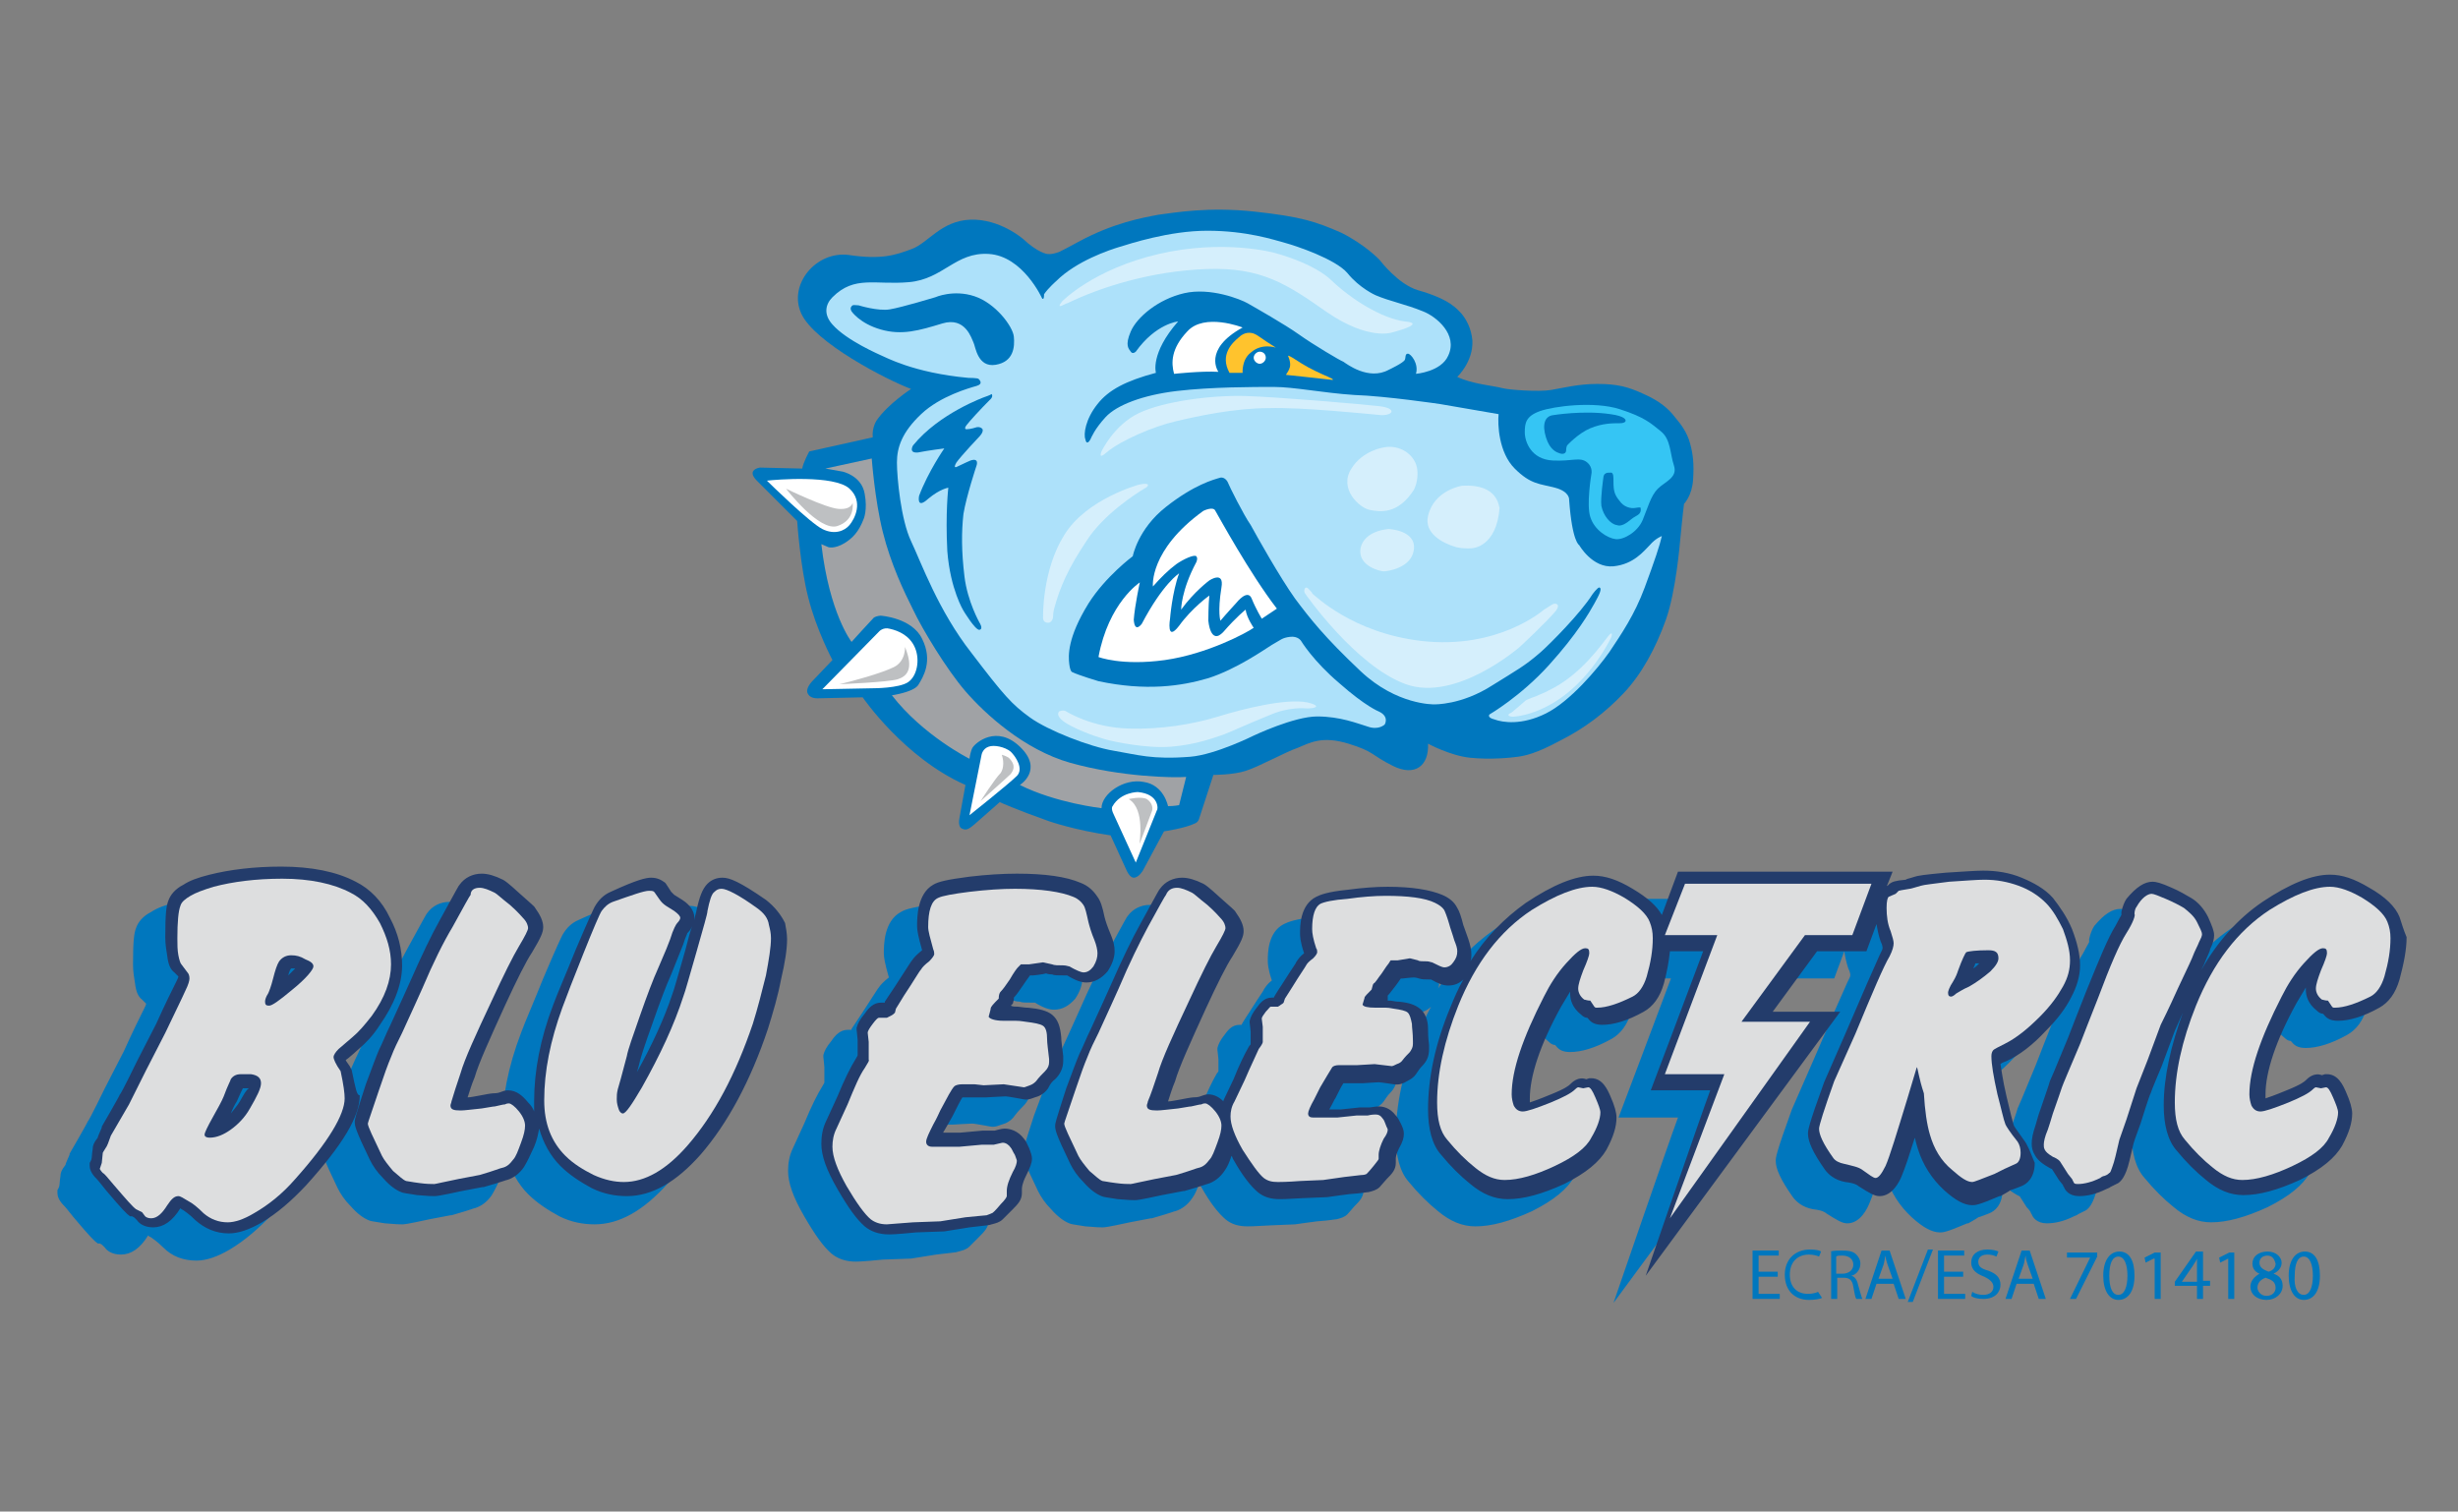<?xml version="1.0" encoding="utf-8"?>
<!-- Generator: Adobe Illustrator 27.8.0, SVG Export Plug-In . SVG Version: 6.00 Build 0)  -->
<svg version="1.1" id="uuid-9ef5ad3d-5f87-48ba-b806-47c0b3dec228"
	 xmlns="http://www.w3.org/2000/svg" xmlns:xlink="http://www.w3.org/1999/xlink" x="0px" y="0px" viewBox="0 0 243.9 150"
	 style="enable-background:new 0 0 243.9 150;" xml:space="preserve">
<rect x="0" y="0" width="243.9" height="150" fill="#808080" stroke="none"/>
<style type="text/css">
	.st0{fill:#0077BE;}
	.st1{fill:#233C6B;}
	.st2{fill:#DDDEDF;}
	.st3{fill:#ADE1FA;}
	.st4{fill:#D5EFFC;}
	.st5{fill:#35C5F4;}
	.st6{fill:#FFFFFF;}
	.st7{fill:#FFC32D;}
	.st8{fill:#A0A2A5;}
	.st9{fill:#BEC0C2;}
</style>
<g>
	<g>
		<g>
			<path class="st0" d="M31.7,108.9l-0.1-0.2l-0.1-0.2c-0.2-0.3-0.3-0.4-0.4-0.6c0.2-0.1,1.3-1.1,1.3-1.1c0.7-0.6,1.4-1.3,2.1-2.4
				l0,0c1.4-2,2.2-4,2.2-5.9c0-1.6-0.4-3.2-1.2-4.7c-0.8-1.7-2-2.9-3.4-3.6c-1.9-1-4.4-1.5-7.4-1.5c-2.7,0-5.1,0.3-7.1,0.8l0,0
				c-1.2,0.3-2,0.6-2.6,1c-0.8,0.4-1.3,1-1.5,1.6l0,0l0,0c-0.2,0.5-0.3,1.3-0.3,3.6c0,0.7,0.1,1.3,0.2,1.9c0.1,0.8,0.3,1.3,0.7,1.6
				l0,0c0,0,0.2,0.2,0.4,0.4c0,0.1-0.1,0.3-0.2,0.5c-0.4,0.8-1.1,2.2-2,4.2c0,0-1.9,3.7-1.9,3.7s-1.6,3.3-1.7,3.3
				c0,0.1-1.8,3.2-1.8,3.2l0,0.1c-0.3,0.7-0.4,0.9-0.4,1c-0.4,0.5-0.5,0.8-0.5,1.1c0,0-0.1,0.7-0.1,0.9c0,0.2-0.2,0.5-0.2,0.5l0,0
				c0,0.1,0,0.2,0,0.3c0,0.6,0.5,1.1,0.7,1.3l0,0c0,0,0,0,0,0c0,0,0.2,0.2,0.9,1.1l0,0c1.6,1.9,2.1,2.4,2.4,2.6l0.1,0l0.1,0
				c0.2,0.1,0.2,0.1,0.3,0.2c0.1,0.1,0.2,0.2,0.2,0.2l0,0c0.2,0.3,0.7,0.7,1.6,0.7c1,0,1.9-0.6,2.7-1.9c0,0,0,0,0,0
				c0,0,0.1,0.1,0.1,0.1l0.2,0.1c0.1,0.1,0.5,0.3,1.2,1l0,0c0.9,0.9,2,1.3,3.3,1.3c1,0,2.1-0.4,3.3-1.1c1.5-0.9,2.9-2.1,4.4-3.7
				c3.6-4,5.3-6.8,5.3-8.9C32.2,111.5,32.2,110.8,31.7,108.9 M20.6,112c-0.3,0.5-0.6,0.8-0.9,1.2c0.2-0.5,0.4-0.9,0.6-1.2l0,0
				c0.3-0.7,0.5-1.1,0.6-1.3c0.2,0,0.4,0,0.6,0C21.2,110.9,21,111.3,20.6,112 M25.4,99.5c0.1-0.4,0.2-0.6,0.3-0.7l0,0c0,0,0,0,0,0
				c0,0,0,0,0,0c0.1,0,0.2,0,0.4,0C25.9,99,25.7,99.2,25.4,99.5 M72.8,92.1c-2.6-1.8-3.6-2.2-4.3-2.2c-0.6,0-1.1,0.2-1.5,0.6l0,0
				l0,0c-0.5,0.5-0.8,1.3-1.1,2.7c0,0.1-0.1,0.3-0.2,0.9c0-0.1,0-0.1,0-0.2c0-1-0.9-1.6-1.2-1.8c0,0-0.8-0.5-0.8-0.5
				c-0.1-0.1-0.2-0.2-0.3-0.3l0,0l0,0c-0.4-0.6-0.5-0.8-0.6-0.9l0,0l0,0c-0.4-0.3-0.8-0.5-1.4-0.5c-0.5,0-1.4,0.2-4,1.4
				c-0.7,0.3-1.2,0.8-1.6,1.5l0,0l0,0c-0.1,0.2-0.5,1-1.9,4.3c-1,2.5-1.8,4.3-2.2,5.4c-1.3,3.4-1.9,6.6-1.9,9.6c0,0.4,0,0.7,0,1
				c-0.1-0.3-0.3-0.6-0.6-0.9l0,0l0,0c-0.5-0.6-1.1-1.2-2-1.2c-0.3,0-0.5,0.1-0.8,0.2c0,0-0.2,0.1-0.7,0.1l0,0l0,0
				c0,0-0.2,0-1.2,0.2c-0.6,0.1-1,0.2-1.3,0.2c0.2-0.6,0.4-1.3,0.7-2c0.4-1.4,1.5-3.8,3-7.1c1.2-2.6,2.1-4.4,2.7-5.3
				c0.9-1.5,1.1-2,1.1-2.5c0-0.6-0.3-1.2-0.8-1.9c-0.1-0.2-0.4-0.4-1.5-1.4l0,0l0,0c-1.2-1.1-1.5-1.3-1.7-1.4l0,0l0,0
				c-0.8-0.4-1.5-0.6-2.1-0.6c-0.9,0-1.7,0.4-2.2,1.1l0,0c-0.1,0.1-0.2,0.3-1.9,3.4c-0.9,1.6-1.9,3.7-3,6.2c-0.3,0.7-1,2.2-2,4.4
				c-0.4,0.8-0.7,1.6-1.1,2.4c-0.3,0.7-0.7,1.8-1.3,3.4c-1.1,3.4-1.1,3.5-1.1,3.7c0,0.4,0,0.7,1.5,3.8l0,0c0.3,0.6,0.7,1.2,1.3,1.8
				c0.7,0.8,1.3,1.2,1.8,1.4c0.2,0.1,0.4,0.1,1.6,0.3c1.1,0.1,1.5,0.1,1.7,0.1c0.2,0,0.4,0,2.7-0.5c0,0,2.1-0.4,2.1-0.4l0.1,0
				c2.1-0.6,2.2-0.7,2.3-0.7l0,0c0.7-0.2,1.3-0.7,1.7-1.3c0.3-0.5,0.6-1.1,1-2c0.3-0.8,0.4-1.3,0.5-1.8c0.4,1.4,1.1,2.7,2.1,3.7l0,0
				c0.9,0.9,2,1.6,3.1,2.2c1.2,0.6,2.4,0.8,3.5,0.8c2.5,0,4.9-1.4,7.3-4.1c2.7-3.1,5-7.4,6.7-12.5c0.5-1.6,1-3.3,1.3-4.9
				c0.4-1.7,0.6-3,0.6-4c0-0.5-0.1-1.1-0.2-1.6C74.3,93.5,73.7,92.7,72.8,92.1 M46.3,111.2L46.3,111.2
				C46.3,111.2,46.3,111.2,46.3,111.2C46.3,111.2,46.3,111.2,46.3,111.2 M64.8,97c-0.7,2.4-1.1,3.9-1.3,4.4c-0.8,2.4-2,5-3.5,7.7
				c0.1-0.3,0.2-0.7,0.3-1.1l0,0l0,0c0.1-0.4,0.4-1.4,1.3-3.9c0.7-2,1.3-3.6,1.8-4.7c0.9-2.2,1.1-2.8,1.2-3c0.2-0.7,0.4-1,0.4-1.1
				c0,0,0.1-0.1,0.1-0.1c0.2-0.2,0.3-0.4,0.4-0.6C65.4,95.1,65.1,95.9,64.8,97 M65.9,93.1L65.9,93.1C65.9,93.1,65.9,93.1,65.9,93.1
				 M101.5,109.8c0.5-0.5,0.8-1.1,0.8-1.8c0-0.2,0-0.3,0-0.5c-0.1-0.9-0.2-1.5-0.2-1.9l0,0c-0.1-1-0.3-1.7-0.9-2.2l0,0l0,0
				c-0.5-0.4-1.3-0.6-2.4-0.7l0,0h-0.1c0,0-0.2,0-0.9-0.1c-0.3,0-0.5,0-0.7-0.1c0.1-0.1,0.2-0.2,0.2-0.2l0.1-0.4c0-0.1,0-0.1,0-0.2
				c0.2-0.2,0.5-0.6,0.9-1.2c0,0,0.4-0.6,0.7-1c0.1,0,0.1,0,0.2,0l0.1,0c0,0,1-0.1,1.3-0.2c0.2,0.1,0.6,0.1,0.6,0.1
				c0.2,0.1,0.5,0.1,1.3,0.1c0.1,0,0.2,0,0.2,0c0.8,0.5,1.4,0.7,1.9,0.7c0.8,0,1.5-0.4,2.1-1.1l0,0c0.4-0.6,0.7-1.3,0.7-2
				c0-0.5-0.1-1-0.4-1.7c-0.3-0.7-0.5-1.3-0.6-1.7c-0.2-1-0.4-1.6-0.7-2c-0.4-0.6-0.9-1.1-1.7-1.4c-1.4-0.6-3.5-0.9-6.3-0.9
				c-1.4,0-3,0.1-4.7,0.3c-2.3,0.3-3.1,0.5-3.6,0.8c-1.7,0.9-1.7,3.3-1.7,4.1c0,0.4,0.1,1,0.5,2.4c0,0,0,0,0,0c-0.5,0.4-0.8,0.7-1,1
				c-0.1,0.1-0.2,0.3-1.7,2.6c0,0-1,1.5-1,1.5s0,0,0,0.1c-0.2,0-0.4,0-0.4,0h0c-0.7,0-1.2,0.5-1.6,1.1c-0.5,0.6-0.7,1-0.8,1.4l0,0.2
				c0,0,0.1,0.9,0.1,1c0,0.9,0,1.4,0,1.5c0,0.1-0.1,0.2-0.2,0.4l0,0l0,0c-0.5,0.8-1.1,2-1.8,3.7c0,0-1.1,2.4-1.1,2.4l0,0
				c-0.4,0.8-0.5,1.6-0.5,2.3c0,1.2,0.5,2.6,1.6,4.5l0,0c1.1,1.9,1.9,3,2.7,3.7c0.6,0.5,1.4,0.8,2.4,0.8c0.2,0,0.7,0,2.7-0.2
				c0,0,2.8-0.1,2.8-0.1s2.5-0.4,2.5-0.4c1.6-0.2,2-0.2,2.2-0.3l0,0l0,0c0.4-0.1,0.8-0.2,1.1-0.5c0,0,0.1-0.1,0.9-0.9
				c0.6-0.6,1-1,1-1.7v-0.3l0-0.1c0,0,0,0,0,0c0-0.1,0-0.5,0.4-1.3c0.4-0.8,0.6-1.3,0.6-1.7c0-0.3-0.1-0.6-0.3-1.1
				c-0.2-0.4-0.3-0.7-0.5-0.9c-0.6-0.8-1.4-1-1.9-1c-0.1,0-0.3,0-1,0.2c-0.2,0-1.2,0-1.2,0s-2.1,0.2-2.2,0.2c-0.7,0-1.3,0-1.7,0
				c0-0.1,0.1-0.2,0.1-0.2c0.5-0.9,0.7-1.2,0.8-1.4c0.5-1,0.8-1.6,1-1.9h1.2c0,0,1.2,0,1.2,0s1.7-0.1,1.9-0.1c0.2,0,1.8,0.3,1.8,0.3
				l0,0c0.5,0.1,1-0.2,1.4-0.3c0.5-0.2,0.8-0.5,1-0.8l0,0C101,110.3,101.3,110,101.5,109.8 M197.6,115.8L197.6,115.8
				c-0.8-1.1-1-1.4-1-1.5c-0.1-0.3-0.3-1.1-0.7-2.8l0,0c-0.4-1.7-0.5-2.7-0.6-3.2c0.1-0.1,0.3-0.2,0.6-0.3l0,0
				c1.3-0.6,2.6-1.6,3.9-3c1.2-1.2,2-2.3,2.5-3.3c0.6-1.1,0.9-2.2,0.9-3.2c0-1.1-0.3-2.3-0.8-3.6c-0.5-1.2-1.2-2.2-1.9-3.1
				c-0.8-0.9-1.9-1.5-3.1-2c-1.2-0.5-2.5-0.7-3.8-0.7c-0.8,0-2,0.1-3.7,0.2c-2.2,0.2-2.8,0.3-3.1,0.4c-0.6,0.2-0.8,0.2-0.9,0.3
				c-1.1,0.1-1.3,0.2-1.6,0.4l0,0c0,0-0.1,0.1-0.2,0.2c0,0-0.1,0-0.1,0.1l0.6-1.5h-21.3l-1.6,4.3c-0.5-0.9-1.4-1.8-2.9-2.6
				c-1.5-0.9-2.7-1.3-3.9-1.3c-1.8,0-4,0.9-6.7,2.7l0,0c-2.1,1.5-4,3.4-5.5,5.8c0.1-0.2,0.1-0.5,0.1-0.7c0-0.4-0.1-0.9-0.3-1.5
				c-0.2-0.6-0.4-1.1-0.5-1.4c-0.2-0.8-0.4-1.4-0.6-1.7c-0.3-0.6-0.8-1-1.5-1.3c-1.2-0.5-3-0.8-5.4-0.8c-1.2,0-2.5,0.1-4,0.3
				c-2,0.2-2.7,0.5-3.1,0.7c-1.6,0.8-1.6,2.9-1.6,3.6c0,0.3,0,0.8,0.4,2c-0.4,0.3-0.6,0.6-0.8,0.9c0,0.1-0.2,0.3-1.4,2.2
				c0,0-0.8,1.2-0.8,1.3c-0.1,0-0.2,0-0.2,0h0c-0.8,0-1.2,0.6-1.5,1c-0.4,0.5-0.6,0.9-0.7,1.3l0,0.2c0,0,0.1,0.8,0.1,0.9
				c0,0.7,0,1.1,0,1.2c0,0.1-0.1,0.1-0.2,0.3l0,0l0,0c-0.4,0.7-0.9,1.7-1.5,3.2c0,0-1,2.1-1,2.1l0,0c0,0,0,0.1,0,0.1
				c-0.4-0.4-0.9-0.7-1.5-0.7c-0.3,0-0.5,0.1-0.8,0.2c0,0-0.2,0.1-0.7,0.1l0,0l0,0c0,0-0.2,0-1.2,0.2c-0.6,0.1-1,0.2-1.3,0.2
				c0.2-0.6,0.4-1.3,0.7-2c0.4-1.4,1.5-3.8,3-7.1c1.2-2.6,2.1-4.4,2.7-5.3c0.9-1.5,1.1-2,1.1-2.5c0-0.6-0.3-1.2-0.8-1.9
				c-0.1-0.2-0.4-0.4-1.5-1.4l0,0l0,0c-1.2-1.1-1.5-1.3-1.7-1.4l0,0l0,0c-0.8-0.4-1.5-0.6-2.1-0.6c-0.9,0-1.7,0.4-2.2,1.1l0,0
				c-0.1,0.1-0.2,0.3-1.9,3.4c-0.9,1.6-1.9,3.7-3,6.2c-0.3,0.7-1,2.2-2,4.4c-0.4,0.8-0.7,1.6-1.1,2.4c-0.3,0.7-0.7,1.8-1.3,3.4
				c-1.1,3.4-1.1,3.5-1.1,3.7c0,0.4,0,0.7,1.5,3.8l0,0c0.3,0.6,0.7,1.2,1.3,1.8c0.7,0.8,1.3,1.2,1.8,1.4c0.2,0.1,0.4,0.1,1.6,0.3
				c1.1,0.1,1.5,0.1,1.7,0.1c0.2,0,0.4,0,2.7-0.5c0,0,2.1-0.4,2.1-0.4l0.1,0c2.1-0.6,2.2-0.7,2.3-0.7l0,0c0.7-0.2,1.3-0.7,1.7-1.3
				c0.3-0.4,0.5-0.9,0.7-1.5c0.1,0.1,0.1,0.3,0.2,0.4l0,0c0.9,1.6,1.7,2.6,2.4,3.2c0.6,0.5,1.3,0.7,2.2,0.7c0.2,0,0.6,0,2.3-0.1
				c0,0,2.4-0.1,2.4-0.1s2.1-0.3,2.2-0.3c1.4-0.1,1.7-0.2,1.9-0.2l0,0l0,0c0.4-0.1,0.8-0.2,1.1-0.5c0,0,0.1-0.1,0.7-0.8
				c0.5-0.5,0.9-0.9,0.9-1.6v-0.3c0,0,0-0.1,0-0.1c0-0.1,0-0.4,0.3-1c0.4-0.7,0.5-1.1,0.5-1.5c0-0.3-0.1-0.6-0.3-1
				c-0.2-0.4-0.3-0.6-0.5-0.8c-0.6-0.8-1.3-0.9-1.7-0.9c-0.1,0-0.3,0-0.9,0.1c-0.2,0-1,0-1,0s-1.8,0.2-1.9,0.2c-0.4,0-0.8,0-1.1,0
				c0.4-0.7,0.5-1,0.6-1.1c0.4-0.8,0.6-1.2,0.8-1.5h0.9c0,0,1,0,1,0s1.4-0.1,1.6-0.1c0.2,0,1.5,0.2,1.5,0.2l0,0
				c0.5,0.1,1-0.1,1.3-0.3c0.4-0.2,0.7-0.4,0.9-0.7l0,0c0.2-0.3,0.4-0.6,0.6-0.8c0.5-0.5,0.7-1,0.7-1.7c0-0.2,0-0.3,0-0.4
				c-0.1-0.8-0.1-1.3-0.1-1.6l0,0c0-0.9-0.3-1.6-0.8-2l0,0l0,0c-0.5-0.4-1.1-0.6-2.1-0.7l0,0h-0.1c0,0-0.2,0-0.7-0.1
				c-0.1,0-0.2,0-0.3,0c0-0.1,0-0.4,0-0.4c0,0,0-0.1,0-0.1c0.2-0.2,0.4-0.5,0.8-1c0,0,0.3-0.4,0.5-0.7c0,0,0.2,0,0.2,0
				s0.8-0.1,1.1-0.1c0.2,0,0.5,0.1,0.5,0.1c0.3,0.1,0.6,0.1,1.1,0.1c0,0,0.1,0,0.1,0c0.7,0.4,1.2,0.6,1.7,0.6c0.6,0,1.1-0.2,1.5-0.6
				c-0.5,0.9-0.9,1.8-1.3,2.8c-1.5,3.6-2.2,7-2.2,10.1c0,1.9,0.4,3.5,1.3,4.5c0.9,1.1,1.9,2.1,2.9,2.9c1.2,1,2.4,1.5,3.7,1.5
				c1.6,0,3.4-0.5,5.6-1.5l0,0c2.2-1.1,3.5-2.2,4.2-3.4c0.7-1.3,1-2.3,1-3.2c0-0.5-0.2-1.2-0.6-2.1c-0.3-0.7-0.8-1.8-1.9-1.8h-0.2
				c0,0-0.3,0.1-0.3,0.1c-0.1,0-0.1,0-0.1,0l0.1,0c-0.8-0.3-1.4,0.3-1.6,0.5l0,0l0,0c-0.1,0.1-0.4,0.4-1.9,1
				c-1.2,0.5-1.8,0.7-2.1,0.8c0-0.1,0-0.2,0-0.4c0-2.2,1-5.3,3.1-9.1c0.3-0.5,0.6-1,0.9-1.5c0,0.1,0,0.1,0,0.2
				c0,0.6,0.2,1.4,1.1,2.1c0.2,0.2,0.4,0.3,0.6,0.3c0,0,0.1,0.1,0.1,0.1l0,0c0.3,0.4,0.7,0.6,1.4,0.6c1.1,0,2.5-0.4,4.1-1.3l0,0
				c0.9-0.5,1.6-1.4,2-2.8l0,0l0,0c0.3-1.1,0.5-2.2,0.6-3.2h3.3c-1,2.7-5.2,13.8-5.2,13.8h5.9c-1,2.7-6.4,18.4-6.4,18.4l19.3-26.2
				h-6.7c1.6-2.2,3.9-5.3,4.4-6h4.9l1-2.7c0.1,0.6,0.2,1.1,0.4,1.7l0,0c0.2,0.4,0.2,0.6,0.2,0.7c0,0.1-0.1,0.3-0.3,0.7
				c-0.5,1.1-1.6,3.6-3.4,7.8c0,0-2.1,4.8-2.1,4.8l0,0c-1.6,4.4-1.6,4.8-1.6,5.1c0,0.8,0.5,1.9,1.7,3.6l0,0c0.3,0.4,0.9,1,2,1.2
				c0.9,0.1,1.2,0.3,1.3,0.4c1.1,0.7,1.6,1,2.1,1c1.3,0,2-1.5,2.2-2c0.3-0.7,0.7-1.9,1.3-3.8c0.1,0.4,0.2,0.8,0.3,1.1
				c0.5,1.6,1.4,3,2.6,4.1c1.1,1,2,1.5,2.8,1.5c0.3,0,0.6,0,2.7-0.9l0.1,0c0,0,0.9-0.5,1-0.6c0.1,0,1.1-0.4,1.1-0.4
				c0.5-0.2,1.3-0.8,1.3-2.3C198.2,116.9,198,116.3,197.6,115.8L197.6,115.8z M115.6,111.2L115.6,111.2
				C115.6,111.2,115.6,111.2,115.6,111.2C115.6,111.2,115.6,111.2,115.6,111.2 M192.6,98.9c0.1-0.2,0.2-0.4,0.2-0.5
				c0.1,0,0.2,0,0.4,0C193,98.5,192.8,98.7,192.6,98.9 M234.9,93.7c-0.4-1-1.4-2-3-2.9c-1.5-0.9-2.7-1.3-3.9-1.3
				c-1.8,0-4,0.9-6.7,2.7l0,0c-2.5,1.7-4.5,4-6.1,6.8c0.1-0.2,0.2-0.4,0.3-0.6l0,0c0.4-1,0.6-1.3,0.6-1.5l0,0l0,0
				c0.3-0.6,0.4-1,0.4-1.4c0-0.4-0.2-0.9-0.6-1.8c-0.4-0.8-1-1.5-1.7-1.9l0,0c-0.5-0.3-1.2-0.7-1.9-1c-1.1-0.5-1.6-0.6-1.9-0.6
				c-0.8,0-1.6,0.5-2.6,1.7l0,0l0,0c-0.2,0.3-0.4,0.8-0.5,1.3c0,0,0,0.1,0,0.3c-0.1,0.2-0.3,0.5-0.6,1.1l0,0
				c-0.7,1.1-1.6,3.3-2.9,6.5c-0.9,2.3-1.5,3.8-1.8,4.6c-1.4,3.4-1.7,4.1-1.8,4.3c-0.1,0.4-0.4,1.2-0.9,2.7
				c-0.3,0.8-0.4,1.3-0.5,1.6l0,0c-0.3,0.9-0.4,1.4-0.4,1.9c0,0.4,0.1,0.8,0.3,1.1c0.2,0.4,0.6,0.8,1.3,1.2l0,0l0,0
				c0.2,0.1,0.3,0.2,0.4,0.2c0,0,0.7,1.1,0.7,1.1s0.3,0.3,0.4,0.5c0,0.1,0.1,0.2,0.1,0.2l0,0c0.1,0.3,0.5,0.9,1.5,0.9
				c0.8,0,1.7-0.2,2.7-0.7c0.2-0.1,0.3-0.1,0.4-0.2l0,0l0,0c0.4-0.2,0.6-0.3,0.8-0.4c0.4-0.3,0.6-0.7,0.8-1.2l0,0l0,0
				c0.2-0.5,0.4-1.4,0.7-2.7c0-0.1,0.7-2,0.7-2s0.9-2.9,1-3c0-0.1,1.1-2.7,1.1-2.7l1.3-3.5l0,0c0.1-0.2,0.3-0.7,0.8-1.8
				c-1.2,3.3-1.9,6.4-1.9,9.2c0,1.9,0.4,3.5,1.3,4.5c0.9,1.1,1.9,2.1,2.9,2.9c1.2,1,2.4,1.5,3.7,1.5c1.6,0,3.4-0.5,5.6-1.5l0,0
				c2.2-1.1,3.5-2.2,4.2-3.4c0.7-1.3,1-2.3,1-3.2c0-0.5-0.2-1.2-0.6-2.1c-0.3-0.7-0.8-1.8-1.9-1.8h-0.2c0,0-0.3,0.1-0.3,0.1
				c-0.1,0-0.1,0-0.1,0l0.1,0c-0.8-0.3-1.4,0.3-1.6,0.5l0,0l0,0c-0.1,0.1-0.4,0.4-1.9,1c-1.2,0.5-1.8,0.7-2.1,0.8c0-0.1,0-0.2,0-0.4
				c0-2.2,1-5.3,3.1-9.1c0.3-0.5,0.6-1,0.9-1.5c0,0.1,0,0.1,0,0.2c0,0.6,0.2,1.4,1.1,2.1c0.2,0.2,0.4,0.3,0.6,0.3
				c0,0,0.1,0.1,0.1,0.1l0,0c0.3,0.4,0.7,0.6,1.4,0.6c1.1,0,2.5-0.4,4.1-1.3l0,0c0.9-0.5,1.6-1.4,2-2.8l0,0l0,0
				c0.4-1.5,0.7-2.9,0.7-4.2C235.3,95,235.2,94.3,234.9,93.7"/>
			<path class="st1" d="M34.9,106.2l-0.1-0.2l-0.1-0.2c-0.2-0.3-0.3-0.4-0.4-0.6c0.2-0.1,1.3-1.1,1.3-1.1c0.7-0.6,1.4-1.3,2.1-2.4
				l0,0c1.4-2,2.2-4,2.2-5.9c0-1.6-0.4-3.2-1.2-4.7c-0.8-1.7-2-2.9-3.4-3.6c-1.9-1-4.4-1.5-7.4-1.5c-2.7,0-5.1,0.3-7.1,0.8l0,0
				c-1.2,0.3-2,0.6-2.6,1c-0.8,0.4-1.3,1-1.5,1.6l0,0l0,0c-0.2,0.5-0.3,1.3-0.3,3.6c0,0.7,0.1,1.3,0.2,1.9c0.1,0.8,0.3,1.3,0.7,1.6
				l0,0c0,0,0.2,0.2,0.4,0.4c0,0.1-0.1,0.3-0.2,0.5c-0.4,0.8-1.1,2.2-2,4.2c0,0-1.9,3.7-1.9,3.7s-1.6,3.3-1.7,3.3
				c0,0.1-1.8,3.2-1.8,3.2l0,0.1c-0.3,0.7-0.4,0.9-0.4,1c-0.4,0.5-0.5,0.8-0.5,1.1c0,0-0.1,0.7-0.1,0.9c0,0.2-0.2,0.5-0.2,0.5l0,0
				c0,0.1,0,0.2,0,0.3c0,0.6,0.5,1.1,0.7,1.3l0,0c0,0,0,0,0,0c0,0,0.2,0.2,0.9,1.1l0,0c1.6,1.9,2.1,2.4,2.4,2.6l0.1,0l0.1,0
				c0.2,0.1,0.2,0.1,0.3,0.2c0.1,0.1,0.2,0.2,0.2,0.2l0,0c0.2,0.3,0.7,0.7,1.6,0.7c1,0,1.9-0.6,2.7-1.9c0,0,0,0,0,0
				c0,0,0.1,0.1,0.1,0.1l0.2,0.1c0.1,0.1,0.5,0.3,1.2,1l0,0c0.9,0.8,2,1.3,3.3,1.3c1,0,2.1-0.4,3.3-1.1c1.5-0.9,2.9-2.1,4.4-3.7
				c3.6-4,5.3-6.8,5.3-8.9C35.4,108.7,35.3,108.1,34.9,106.2 M23.8,109.3c-0.3,0.5-0.6,0.8-0.9,1.2c0.2-0.5,0.4-0.9,0.6-1.2l0,0
				c0.3-0.7,0.5-1.1,0.6-1.3c0.2,0,0.4,0,0.6,0C24.4,108.2,24.2,108.6,23.8,109.3 M28.6,96.8c0.1-0.4,0.2-0.6,0.3-0.7l0,0
				c0,0,0,0,0,0c0,0,0,0,0,0c0.1,0,0.2,0,0.4,0C29.1,96.3,28.9,96.5,28.6,96.8 M76,89.3c-2.6-1.8-3.6-2.2-4.3-2.2
				c-0.6,0-1.1,0.2-1.5,0.6l0,0l0,0c-0.5,0.5-0.8,1.3-1.1,2.7c0,0.1-0.1,0.3-0.2,0.9c0-0.1,0-0.1,0-0.2c0-1-0.9-1.6-1.2-1.8
				c0,0-0.8-0.5-0.8-0.5c-0.1-0.1-0.2-0.2-0.3-0.3l0,0l0,0c-0.4-0.6-0.5-0.8-0.6-0.9l0,0l0,0c-0.4-0.3-0.8-0.5-1.4-0.5
				c-0.5,0-1.4,0.2-4,1.4c-0.7,0.3-1.2,0.8-1.6,1.5l0,0l0,0c-0.1,0.2-0.5,1-1.9,4.3c-1,2.5-1.8,4.3-2.2,5.4
				c-1.3,3.4-1.9,6.6-1.9,9.6c0,0.4,0,0.7,0,1c-0.1-0.3-0.3-0.6-0.6-0.9l0,0l0,0c-0.5-0.6-1.1-1.2-2-1.2c-0.3,0-0.5,0.1-0.8,0.2
				c0,0-0.2,0.1-0.7,0.1l0,0l0,0c0,0-0.2,0-1.2,0.2c-0.6,0.1-1,0.2-1.3,0.2c0.2-0.6,0.4-1.3,0.7-2c0.4-1.4,1.5-3.8,3-7.1
				c1.2-2.6,2.1-4.4,2.7-5.3c0.9-1.5,1.1-2,1.1-2.5c0-0.6-0.3-1.2-0.8-1.9c-0.1-0.2-0.4-0.4-1.5-1.4l0,0l0,0
				c-1.2-1.1-1.5-1.3-1.7-1.4l0,0l0,0c-0.8-0.4-1.5-0.6-2.1-0.6c-0.9,0-1.7,0.4-2.2,1.1l0,0c-0.1,0.1-0.2,0.3-1.9,3.4
				c-0.9,1.6-1.9,3.7-3,6.2c-0.3,0.7-1,2.2-2,4.4c-0.4,0.8-0.7,1.6-1.1,2.4c-0.3,0.7-0.7,1.8-1.3,3.4c-1.1,3.4-1.1,3.5-1.1,3.7
				c0,0.4,0,0.7,1.5,3.8l0,0c0.3,0.6,0.7,1.2,1.3,1.8c0.7,0.8,1.3,1.2,1.8,1.4c0.2,0.1,0.4,0.1,1.6,0.3c1.1,0.1,1.5,0.1,1.7,0.1
				c0.2,0,0.4,0,2.7-0.5c0,0,2.1-0.4,2.1-0.4l0.1,0c2.1-0.6,2.2-0.7,2.3-0.7l0,0c0.7-0.2,1.3-0.7,1.7-1.3c0.3-0.5,0.6-1.1,1-2
				c0.3-0.7,0.4-1.3,0.5-1.8c0.4,1.4,1.1,2.7,2.1,3.7l0,0c0.9,0.9,2,1.6,3.1,2.2c1.2,0.6,2.4,0.8,3.5,0.8c2.5,0,4.9-1.4,7.3-4.1
				c2.7-3.1,5-7.4,6.7-12.5c0.5-1.6,1-3.3,1.3-4.9c0.4-1.7,0.6-3,0.6-4c0-0.5-0.1-1.1-0.2-1.6C77.5,90.8,76.9,90,76,89.3
				 M49.5,108.5L49.5,108.5C49.5,108.5,49.5,108.5,49.5,108.5C49.5,108.5,49.5,108.5,49.5,108.5 M68,94.3c-0.7,2.4-1.1,3.9-1.3,4.4
				c-0.8,2.4-2,5-3.5,7.7c0.1-0.3,0.2-0.7,0.3-1.1l0,0l0,0c0.1-0.4,0.4-1.4,1.3-3.9c0.7-2,1.3-3.6,1.8-4.7c0.9-2.2,1.1-2.8,1.2-3
				c0.2-0.7,0.4-1,0.4-1.1c0,0,0.1-0.1,0.1-0.1c0.2-0.2,0.3-0.4,0.4-0.6C68.5,92.3,68.3,93.2,68,94.3 M69.1,90.4
				C69.1,90.4,69.1,90.4,69.1,90.4C69.1,90.4,69.1,90.4,69.1,90.4 M104.7,107.1c0.5-0.5,0.8-1.1,0.8-1.8c0-0.2,0-0.3,0-0.5
				c-0.1-0.9-0.2-1.5-0.2-1.9l0,0c-0.1-1-0.3-1.7-0.9-2.2l0,0l0,0c-0.5-0.4-1.3-0.6-2.4-0.7l0,0c0,0-0.1,0-0.1,0c0,0-0.2,0-0.9-0.1
				c-0.3,0-0.5,0-0.7-0.1c0.1-0.1,0.2-0.2,0.2-0.2l0.1-0.4c0-0.1,0-0.1,0-0.2c0.2-0.2,0.5-0.6,0.9-1.2c0,0,0.4-0.6,0.7-1
				c0.1,0,0.1,0,0.2,0l0.1,0c0,0,1-0.1,1.3-0.2c0.2,0.1,0.6,0.1,0.6,0.1c0.2,0.1,0.5,0.1,1.3,0.1c0.1,0,0.1,0,0.2,0
				c0.8,0.5,1.4,0.7,1.9,0.7c0.8,0,1.5-0.4,2.1-1.1l0,0c0.4-0.6,0.7-1.3,0.7-2c0-0.5-0.1-1-0.4-1.7c-0.3-0.7-0.5-1.3-0.6-1.7
				c-0.2-1-0.4-1.6-0.7-2c-0.4-0.6-0.9-1.1-1.7-1.4c-1.4-0.6-3.5-0.9-6.3-0.9c-1.4,0-3,0.1-4.7,0.3c-2.3,0.3-3.1,0.5-3.6,0.8
				C91,88.7,91,91.1,91,91.9c0,0.4,0.1,1,0.5,2.4c0,0,0,0,0,0c-0.5,0.4-0.8,0.7-1,1c-0.1,0.1-0.2,0.3-1.7,2.6c0,0-1,1.5-1,1.5
				s0,0.1,0,0.1c-0.2,0-0.4,0-0.4,0h0c-0.7,0-1.2,0.5-1.6,1.1c-0.5,0.6-0.7,1-0.8,1.4l0,0.2c0,0,0.1,0.9,0.1,1c0,0.9,0,1.4,0,1.5
				c0,0.1-0.1,0.2-0.2,0.4l0,0l0,0c-0.5,0.8-1.1,2-1.8,3.7c0,0-1.1,2.4-1.1,2.4l0,0c-0.4,0.8-0.5,1.6-0.5,2.3c0,1.2,0.5,2.6,1.6,4.5
				l0,0c1.1,1.9,1.9,3,2.7,3.7c0.6,0.5,1.4,0.8,2.4,0.8c0.2,0,0.7,0,2.7-0.2c0,0,2.8-0.1,2.8-0.1s2.5-0.4,2.5-0.4
				c1.6-0.2,2-0.2,2.2-0.3l0,0l0,0c0.4-0.1,0.8-0.2,1.1-0.5c0,0,0.1-0.1,0.9-0.9c0.6-0.6,1-1,1-1.7v-0.3l0-0.1c0,0,0,0,0,0
				c0-0.1,0-0.5,0.4-1.3c0.4-0.8,0.6-1.3,0.6-1.7c0-0.3-0.1-0.6-0.3-1.1c-0.2-0.4-0.3-0.7-0.5-0.9c-0.6-0.8-1.4-1-1.9-1
				c-0.1,0-0.3,0-1,0.2c-0.2,0-1.2,0-1.2,0s-2.1,0.2-2.2,0.2c-0.7,0-1.3,0-1.7,0c0-0.1,0.1-0.2,0.1-0.2c0.5-0.9,0.7-1.2,0.8-1.4
				c0.5-1,0.8-1.6,1-1.9h1.2c0,0,1.2,0,1.2,0s1.7-0.1,1.9-0.1c0.2,0,1.8,0.3,1.8,0.3l0,0c0.5,0.1,1-0.2,1.4-0.3
				c0.5-0.2,0.8-0.5,1-0.8l0,0C104.2,107.6,104.4,107.3,104.7,107.1 M200.8,113.1L200.8,113.1c-0.8-1.1-1-1.4-1-1.5
				c-0.1-0.3-0.3-1.1-0.7-2.8l0,0c-0.4-1.7-0.5-2.7-0.6-3.2c0.1-0.1,0.3-0.2,0.6-0.3l0,0c1.3-0.6,2.6-1.6,3.9-3
				c1.2-1.2,2-2.3,2.5-3.3c0.6-1.1,0.9-2.2,0.9-3.2c0-1.1-0.3-2.3-0.8-3.6c-0.5-1.2-1.2-2.2-1.9-3.1c-0.8-0.9-1.9-1.5-3.1-2
				c-1.2-0.5-2.5-0.7-3.8-0.7c-0.8,0-2,0.1-3.7,0.2c-2.2,0.2-2.8,0.3-3.1,0.4c-0.6,0.2-0.8,0.2-0.9,0.3c-1.1,0.1-1.3,0.2-1.6,0.4
				l0,0c0,0-0.1,0.1-0.2,0.2c0,0-0.1,0-0.1,0.1l0.6-1.5h-21.3l-1.6,4.3c-0.5-0.9-1.4-1.7-2.9-2.6c-1.5-0.9-2.7-1.3-3.9-1.3
				c-1.8,0-4,0.9-6.7,2.7l0,0c-2.1,1.5-4,3.4-5.5,5.8c0.1-0.2,0.1-0.5,0.1-0.7c0-0.4-0.1-0.9-0.3-1.5c-0.2-0.6-0.4-1.1-0.5-1.4
				c-0.2-0.8-0.4-1.4-0.6-1.7c-0.3-0.6-0.8-1-1.5-1.3c-1.2-0.5-3-0.8-5.4-0.8c-1.2,0-2.5,0.1-4,0.3c-2,0.2-2.7,0.5-3.1,0.7
				c-1.6,0.8-1.6,2.9-1.6,3.6c0,0.3,0,0.8,0.4,2c-0.4,0.3-0.6,0.6-0.8,0.9c0,0.1-0.2,0.3-1.4,2.2c0,0-0.8,1.2-0.8,1.3
				c-0.1,0-0.2,0-0.2,0h0c-0.8,0-1.2,0.6-1.5,1c-0.4,0.5-0.6,0.9-0.7,1.3l0,0.2c0,0,0.1,0.8,0.1,0.9c0,0.7,0,1.1,0,1.2
				c0,0.1-0.1,0.1-0.2,0.3l0,0l0,0c-0.4,0.7-0.9,1.7-1.5,3.2c0,0-1,2.1-1,2.1l0,0c0,0,0,0.1,0,0.1c-0.4-0.4-0.9-0.7-1.5-0.7
				c-0.3,0-0.5,0.1-0.8,0.2c0,0-0.2,0.1-0.7,0.1l0,0l0,0c0,0-0.2,0-1.2,0.2c-0.6,0.1-1,0.2-1.3,0.2c0.2-0.6,0.4-1.3,0.7-2
				c0.4-1.4,1.5-3.8,3-7.1c1.2-2.6,2.1-4.4,2.7-5.3c0.9-1.5,1.1-2,1.1-2.5c0-0.6-0.3-1.2-0.8-1.9c-0.1-0.2-0.4-0.4-1.5-1.4l0,0l0,0
				c-1.2-1.1-1.5-1.3-1.7-1.4l0,0l0,0c-0.8-0.4-1.5-0.6-2.1-0.6c-0.9,0-1.7,0.4-2.2,1.1l0,0c-0.1,0.1-0.2,0.3-1.9,3.4
				c-0.9,1.6-1.9,3.7-3,6.2c-0.3,0.7-1,2.2-2,4.4c-0.4,0.8-0.7,1.6-1.1,2.4c-0.3,0.7-0.7,1.8-1.3,3.4c-1.1,3.4-1.1,3.5-1.1,3.7
				c0,0.4,0,0.7,1.5,3.8l0,0c0.3,0.6,0.7,1.2,1.3,1.8c0.7,0.8,1.3,1.2,1.8,1.4c0.2,0.1,0.4,0.1,1.6,0.3c1.1,0.1,1.5,0.1,1.7,0.1
				c0.2,0,0.4,0,2.7-0.5c0,0,2.1-0.4,2.1-0.4l0.1,0c2.1-0.6,2.2-0.7,2.3-0.7l0,0c0.7-0.2,1.3-0.7,1.7-1.3c0.3-0.4,0.5-0.9,0.7-1.5
				c0.1,0.1,0.1,0.3,0.2,0.4l0,0c0.9,1.6,1.7,2.6,2.4,3.2c0.6,0.5,1.3,0.7,2.2,0.7c0.2,0,0.6,0,2.3-0.1c0,0,2.4-0.1,2.4-0.1
				s2.1-0.3,2.2-0.3c1.4-0.1,1.7-0.2,1.9-0.2l0,0l0,0c0.4-0.1,0.8-0.2,1.1-0.5c0,0,0.1-0.1,0.7-0.8c0.5-0.5,0.9-0.9,0.9-1.6v-0.3
				c0,0,0-0.1,0-0.1c0-0.1,0-0.4,0.3-1c0.4-0.7,0.5-1.1,0.5-1.5c0-0.3-0.1-0.6-0.3-1c-0.2-0.4-0.3-0.6-0.5-0.8
				c-0.6-0.8-1.3-0.9-1.7-0.9c-0.1,0-0.3,0-0.9,0.1c-0.2,0-1,0-1,0s-1.8,0.2-1.9,0.2c-0.4,0-0.8,0-1.1,0c0.4-0.7,0.5-1,0.6-1.1
				c0.4-0.8,0.6-1.2,0.8-1.5h0.9c0,0,1,0,1,0s1.4-0.1,1.6-0.1c0.2,0,1.5,0.2,1.5,0.2l0,0c0.5,0.1,1-0.1,1.3-0.3
				c0.4-0.2,0.7-0.4,0.9-0.7l0,0c0.2-0.3,0.4-0.6,0.6-0.8c0.5-0.5,0.7-1,0.7-1.7c0-0.2,0-0.3,0-0.4c-0.1-0.8-0.1-1.3-0.1-1.6l0,0
				c0-0.9-0.3-1.6-0.8-2l0,0l0,0c-0.5-0.4-1.1-0.6-2.1-0.7l0,0c0,0,0,0-0.1,0c0,0-0.2,0-0.7-0.1c-0.1,0-0.2,0-0.3,0
				c0-0.1,0-0.4,0-0.4c0,0,0-0.1,0-0.1c0.2-0.2,0.4-0.5,0.8-1c0,0,0.3-0.4,0.5-0.7c0,0,0.2,0,0.2,0s0.8-0.1,1.1-0.1
				c0.2,0,0.5,0.1,0.5,0.1c0.3,0.1,0.6,0.1,1.1,0.1c0,0,0.1,0,0.1,0c0.7,0.4,1.2,0.6,1.7,0.6c0.6,0,1.1-0.2,1.5-0.6
				c-0.5,0.9-0.9,1.8-1.3,2.8c-1.5,3.6-2.2,7-2.2,10.1c0,1.9,0.4,3.5,1.3,4.5c0.9,1.1,1.9,2.1,2.9,2.9c1.2,1,2.4,1.5,3.7,1.5
				c1.6,0,3.4-0.5,5.6-1.5l0,0c2.2-1.1,3.5-2.2,4.2-3.4c0.7-1.3,1-2.3,1-3.2c0-0.5-0.2-1.2-0.6-2.1c-0.3-0.7-0.8-1.8-1.9-1.8h-0.2
				c0,0-0.3,0.1-0.3,0.1c-0.1,0-0.1,0-0.1,0l0.1,0c-0.8-0.3-1.4,0.3-1.6,0.5l0,0l0,0c-0.1,0.1-0.4,0.4-1.9,1
				c-1.2,0.5-1.8,0.7-2.1,0.8c0-0.1,0-0.2,0-0.4c0-2.2,1-5.3,3.1-9.1c0.3-0.5,0.6-1,0.9-1.5c0,0.1,0,0.1,0,0.2
				c0,0.6,0.2,1.4,1.1,2.1c0.2,0.2,0.4,0.3,0.6,0.3c0,0,0.1,0.1,0.1,0.1l0,0c0.3,0.4,0.7,0.6,1.4,0.6c1.1,0,2.5-0.4,4.1-1.3l0,0
				c0.9-0.5,1.6-1.4,2-2.8l0,0l0,0c0.3-1.1,0.5-2.2,0.6-3.2h3.3c-1,2.7-5.2,13.8-5.2,13.8h5.9c-1,2.7-6.4,18.4-6.4,18.4l19.3-26.2
				h-6.7c1.6-2.2,3.9-5.3,4.4-6h4.9l1-2.7c0.1,0.6,0.2,1.1,0.4,1.7l0,0c0.2,0.4,0.2,0.6,0.2,0.7c0,0.1-0.1,0.3-0.3,0.7
				c-0.5,1.1-1.6,3.6-3.4,7.8c0,0-2.1,4.8-2.1,4.8l0,0c-1.6,4.4-1.6,4.8-1.6,5.1c0,0.8,0.5,1.9,1.7,3.6l0,0c0.3,0.4,0.9,1,2,1.2
				c0.9,0.1,1.2,0.3,1.3,0.4c1.1,0.7,1.6,1,2.1,1c1.3,0,2-1.5,2.2-2c0.3-0.7,0.7-1.9,1.3-3.8c0.1,0.4,0.2,0.8,0.3,1.1
				c0.5,1.6,1.4,3,2.6,4.1c1.1,1,2,1.5,2.8,1.5c0.3,0,0.6,0,2.7-0.9l0.1,0c0,0,0.9-0.5,1-0.6c0.1,0,1.1-0.4,1.1-0.4
				c0.5-0.2,1.3-0.8,1.3-2.3C201.4,114.2,201.2,113.6,200.8,113.1L200.8,113.1z M118.7,108.5L118.7,108.5
				C118.8,108.5,118.8,108.5,118.7,108.5C118.8,108.5,118.7,108.5,118.7,108.5 M195.8,96.1c0.1-0.2,0.2-0.4,0.2-0.5
				c0.1,0,0.2,0,0.4,0C196.2,95.8,196,96,195.8,96.1 M238.1,91c-0.4-1-1.4-2-3-2.9c-1.5-0.9-2.7-1.3-3.9-1.3c-1.8,0-4,0.9-6.7,2.7
				l0,0c-2.5,1.7-4.5,4-6.1,6.8c0.1-0.2,0.2-0.4,0.3-0.6l0,0c0.4-1,0.6-1.3,0.6-1.5l0,0l0,0c0.3-0.6,0.4-1,0.4-1.4
				c0-0.4-0.2-0.9-0.6-1.8c-0.4-0.8-1-1.5-1.7-1.9l0,0c-0.5-0.3-1.2-0.7-1.9-1c-1.1-0.5-1.6-0.6-1.9-0.6c-0.8,0-1.6,0.5-2.6,1.7l0,0
				l0,0c-0.2,0.3-0.4,0.8-0.5,1.3c0,0,0,0.1,0,0.3c-0.1,0.2-0.3,0.5-0.6,1.1l0,0c-0.7,1.1-1.6,3.3-2.9,6.5c-0.9,2.3-1.5,3.8-1.8,4.6
				c-1.4,3.4-1.7,4.1-1.8,4.3c-0.1,0.4-0.4,1.2-0.9,2.7c-0.3,0.8-0.4,1.3-0.5,1.6l0,0c-0.3,0.9-0.4,1.4-0.4,1.9
				c0,0.4,0.1,0.8,0.3,1.1c0.2,0.4,0.6,0.8,1.3,1.2l0,0l0,0c0.2,0.1,0.3,0.2,0.4,0.2c0,0,0.7,1.1,0.7,1.1l0.4,0.5
				c0,0.1,0.1,0.2,0.1,0.2l0,0c0.1,0.3,0.5,0.9,1.5,0.9c0.8,0,1.7-0.2,2.7-0.7c0.2-0.1,0.3-0.1,0.4-0.2l0,0l0,0
				c0.4-0.2,0.6-0.3,0.8-0.4c0.4-0.3,0.6-0.7,0.8-1.2l0,0l0,0c0.2-0.5,0.4-1.4,0.7-2.7c0-0.1,0.7-2,0.7-2s0.9-2.9,1-3
				c0-0.1,1.1-2.7,1.1-2.7l1.3-3.5l0,0c0.1-0.2,0.3-0.7,0.8-1.8c-1.2,3.3-1.9,6.4-1.9,9.2c0,1.9,0.4,3.5,1.3,4.5
				c0.9,1.1,1.9,2.1,2.9,2.9c1.2,1,2.4,1.5,3.7,1.5c1.6,0,3.4-0.5,5.6-1.5l0,0c2.2-1.1,3.5-2.2,4.2-3.4c0.7-1.3,1-2.3,1-3.2
				c0-0.5-0.2-1.2-0.6-2.1c-0.3-0.7-0.8-1.8-1.9-1.8h-0.2c0,0-0.3,0.1-0.3,0.1c-0.1,0-0.1,0-0.1,0l0.1,0c-0.8-0.3-1.4,0.3-1.6,0.5
				l0,0l0,0c-0.1,0.1-0.4,0.4-1.9,1c-1.2,0.5-1.8,0.7-2.1,0.8c0-0.1,0-0.2,0-0.4c0-2.2,1-5.3,3.1-9.1c0.3-0.5,0.6-1,0.9-1.5
				c0,0.1,0,0.1,0,0.2c0,0.6,0.2,1.4,1.1,2.1c0.2,0.2,0.4,0.3,0.6,0.3c0,0,0.1,0.1,0.1,0.1l0,0c0.3,0.4,0.7,0.6,1.4,0.6
				c1.1,0,2.5-0.4,4.1-1.3l0,0c0.9-0.5,1.6-1.4,2-2.8l0,0l0,0c0.4-1.5,0.7-2.9,0.7-4.2C238.5,92.3,238.3,91.6,238.1,91"/>
			<path class="st2" d="M213.5,88.7c0.2,0,0.7,0.2,1.4,0.5c0.7,0.3,1.3,0.6,1.8,0.9c0.5,0.4,1,0.8,1.3,1.4c0.3,0.6,0.5,1,0.5,1.2
				c0,0.2-0.1,0.4-0.3,0.8c-0.1,0.3-0.4,0.8-0.7,1.6c-0.3,0.7-0.8,1.7-1.4,3c-0.9,2-1.5,3.2-1.7,3.6l-1.3,3.5l-1.1,2.8l-1,3.1
				l-0.7,2c-0.3,1.3-0.5,2.2-0.7,2.7c-0.1,0.3-0.2,0.6-0.3,0.6c-0.1,0.1-0.2,0.2-0.5,0.3c-0.1,0-0.3,0.1-0.4,0.2
				c-0.8,0.4-1.6,0.6-2.2,0.6c-0.2,0-0.3,0-0.4-0.1l-0.2-0.4l-0.4-0.5l-0.7-1.1c-0.1-0.2-0.3-0.4-0.8-0.6c-0.5-0.3-0.7-0.5-0.8-0.7
				c-0.1-0.2-0.1-0.3-0.1-0.5c0-0.3,0.1-0.8,0.4-1.5c0.1-0.3,0.3-0.9,0.5-1.6c0.5-1.4,0.8-2.3,0.9-2.6c0.1-0.3,0.7-1.7,1.8-4.3
				c0.3-0.8,0.9-2.3,1.8-4.6c1.2-3.2,2.1-5.3,2.8-6.4c0.7-1.1,0.9-1.8,0.8-1.9c0-0.3,0.1-0.6,0.2-0.7
				C212.5,89.1,213.1,88.7,213.5,88.7"/>
			<polygon class="st2" points="183.8,92.8 185.7,87.7 167.2,87.7 165.2,92.8 170.4,92.8 165.2,106.6 171.1,106.6 165.7,120.9 
				179.6,101.4 172.8,101.4 179.1,92.8 			"/>
			<path class="st2" d="M17.7,118.7c-0.4,0-0.7,0.3-1.1,0.9c-0.5,0.8-1,1.3-1.6,1.3c-0.3,0-0.5-0.1-0.6-0.2l-0.3-0.4
				c0,0-0.2-0.1-0.6-0.3c-0.3-0.2-1-1-2.2-2.4c-0.6-0.7-0.9-1.1-1.1-1.2c-0.2-0.2-0.3-0.4-0.3-0.4l0.2-0.6l0.1-1
				c0,0,0.1-0.2,0.3-0.5c0.1-0.1,0.3-0.6,0.5-1.2l1.8-3.1l1.7-3.4l1.9-3.7c0.9-1.9,1.6-3.3,2-4.2c0.3-0.6,0.4-1,0.4-1.2
				c0-0.3-0.1-0.5-0.2-0.6L18,95.7c-0.1-0.1-0.2-0.4-0.3-0.9c-0.1-0.5-0.1-1.1-0.1-1.7c0-1.6,0.1-2.7,0.3-3.2c0.1-0.4,0.5-0.7,1-1
				c0.5-0.3,1.3-0.6,2.3-0.9c1.9-0.5,4.2-0.8,6.8-0.8c2.8,0,5.1,0.5,6.8,1.4c1.2,0.6,2.1,1.6,2.9,3c0.7,1.4,1.1,2.7,1.1,4.1
				c0,1.6-0.6,3.3-1.9,5.1c-0.7,0.9-1.3,1.6-1.9,2.1l-1.4,1.2c-0.3,0.3-0.5,0.6-0.5,0.8c0,0.2,0.2,0.7,0.7,1.4
				c0.3,1.4,0.4,2.2,0.4,2.7c0,1.6-1.6,4.3-4.9,8c-1.3,1.5-2.7,2.6-4.1,3.4c-1,0.6-1.9,0.9-2.6,0.9c-0.9,0-1.7-0.3-2.4-0.9
				c-0.6-0.6-1.1-1-1.5-1.2C18.2,118.9,17.9,118.7,17.7,118.7 M23.9,106.6c-0.5,0-0.8,0.2-1,0.5c0,0.1-0.3,0.6-0.7,1.7
				c-0.2,0.5-0.6,1.2-1.1,2.1c-0.5,0.9-0.8,1.5-0.8,1.7c0,0.2,0.2,0.3,0.5,0.3c0.7,0,1.4-0.3,2.1-0.8c0.7-0.5,1.4-1.2,1.9-2.1
				c0.7-1.2,1.1-2,1.1-2.5c0-0.5-0.3-0.8-1-0.9C24.7,106.6,24.4,106.6,23.9,106.6 M28.9,94.8c-0.5,0-0.9,0.2-1.2,0.6
				c-0.2,0.3-0.4,0.9-0.6,1.7c-0.2,0.8-0.4,1.3-0.5,1.5c-0.2,0.3-0.3,0.6-0.3,0.8c0,0.3,0.1,0.4,0.4,0.4c0.3,0,1-0.5,2.2-1.5
				c1.5-1.2,2.2-2.1,2.2-2.4c0-0.3-0.3-0.5-0.8-0.7C29.8,94.9,29.4,94.8,28.9,94.8"/>
			<path class="st2" d="M47.6,88.1c0.4,0,0.9,0.2,1.5,0.5c0.2,0.1,0.6,0.5,1.5,1.2c0.8,0.7,1.2,1.2,1.3,1.3c0.4,0.4,0.5,0.8,0.5,1
				c0,0.2-0.3,0.8-0.9,1.8c-0.6,1-1.5,2.8-2.7,5.4c-1.6,3.4-2.7,5.8-3.1,7.2c-0.4,1.2-0.7,2.1-0.9,2.8c0,0.1-0.1,0.3-0.1,0.4
				c0,0.4,0.3,0.5,1,0.5c0.4,0,1.1-0.1,2.1-0.2c0.7-0.1,1.1-0.2,1.3-0.2c0.5-0.1,0.8-0.2,1-0.2c0.2-0.1,0.3-0.1,0.4-0.1
				c0.2,0,0.6,0.3,1,0.8c0.4,0.5,0.6,1,0.6,1.4c0,0.4-0.1,0.9-0.4,1.7c-0.3,0.8-0.5,1.4-0.8,1.7c-0.3,0.4-0.6,0.7-1.1,0.8
				c-0.1,0-0.8,0.3-2.2,0.7l-2.1,0.4c-1.5,0.3-2.3,0.5-2.4,0.5c-0.3,0-0.8,0-1.5-0.1c-0.8-0.1-1.2-0.2-1.3-0.2
				c-0.3-0.1-0.7-0.5-1.3-1c-0.5-0.6-0.9-1.1-1.1-1.5c-0.9-1.9-1.4-2.9-1.4-3.2c0-0.1,0.4-1.2,1.1-3.3c0.5-1.5,0.9-2.6,1.2-3.3
				c0.3-0.8,0.7-1.6,1.1-2.4c1-2.2,1.7-3.7,2-4.4c1.1-2.6,2.1-4.6,3-6.1c1.1-2,1.7-3.1,1.8-3.2C46.7,88.3,47.1,88.1,47.6,88.1"/>
			<path class="st2" d="M64.4,88.4c0.2,0,0.4,0,0.5,0.1c0.1,0.1,0.2,0.3,0.5,0.7c0.2,0.3,0.4,0.5,0.7,0.7l0.8,0.5
				c0.4,0.3,0.6,0.5,0.6,0.7c0,0.1-0.1,0.3-0.3,0.5c-0.1,0.1-0.4,0.6-0.7,1.6c-0.1,0.3-0.5,1.3-1.2,2.9c-0.5,1.1-1.1,2.7-1.8,4.7
				c-0.7,2-1.2,3.4-1.3,4c-0.5,1.9-0.8,3-0.9,3.3c-0.1,0.4-0.1,0.7-0.1,1c0,0.4,0.1,0.7,0.2,1c0.1,0.3,0.3,0.4,0.4,0.4
				c0.3,0,0.9-0.9,1.9-2.6c1.8-3.2,3.2-6.2,4.1-9c0.2-0.5,0.6-2,1.3-4.4c0.7-2.5,1.1-3.8,1.1-4.1c0.2-1,0.4-1.7,0.7-1.9
				c0.2-0.2,0.4-0.3,0.7-0.3c0.5,0,1.7,0.6,3.5,1.9c0.7,0.5,1.1,1,1.2,1.7c0.1,0.4,0.2,0.8,0.2,1.3c0,0.9-0.2,2.1-0.5,3.7
				c-0.4,1.6-0.8,3.2-1.3,4.8c-1.7,5-3.8,9-6.5,12.1c-2.1,2.4-4.2,3.6-6.3,3.6c-0.9,0-1.9-0.2-3-0.7c-1-0.5-2-1.1-2.8-1.9
				c-1.4-1.4-2.1-3.2-2.1-5.5c0-2.9,0.6-5.9,1.8-9.2c0.4-1.1,1.1-2.9,2.1-5.4c1-2.5,1.6-3.9,1.8-4.2c0.3-0.4,0.6-0.7,1.1-0.9
				C62.8,88.8,63.9,88.4,64.4,88.4"/>
			<path class="st2" d="M96.7,107.6h-1.2c-0.4,0-0.7,0.1-0.8,0.2c-0.3,0.3-0.7,1.1-1.4,2.4c-0.1,0.2-0.3,0.7-0.7,1.4
				c-0.4,0.8-0.7,1.4-0.7,1.7c0,0.3,0.2,0.5,0.6,0.5h0.2c0.3,0,1.2,0,2.5,0l2.2-0.2l1.2,0c0.5-0.1,0.8-0.2,0.9-0.2
				c0.3,0,0.6,0.2,0.8,0.5c0.1,0.1,0.2,0.4,0.4,0.7c0.1,0.3,0.2,0.5,0.2,0.6c0,0.2-0.1,0.6-0.4,1.1c-0.4,0.8-0.6,1.4-0.6,1.9
				c0,0.1,0,0.2,0,0.3v0.2c0,0.1-0.2,0.4-0.6,0.8c-0.5,0.6-0.8,0.9-0.9,0.9c0,0-0.2,0.1-0.5,0.2c-0.2,0-0.9,0.1-2.1,0.2l-2.5,0.4
				l-2.7,0.1c-1.5,0.1-2.4,0.2-2.6,0.2c-0.7,0-1.2-0.2-1.6-0.5c-0.6-0.5-1.4-1.6-2.4-3.3c-0.9-1.6-1.4-2.9-1.4-3.9
				c0-0.6,0.1-1.2,0.4-1.8l1.1-2.4c0.7-1.7,1.2-2.9,1.7-3.6c0.3-0.5,0.5-0.8,0.4-0.8c0-0.2,0-0.8,0-1.8l-0.1-0.9
				c0-0.2,0.2-0.5,0.5-0.9c0.3-0.4,0.5-0.6,0.6-0.6l0.8,0c0,0,0.2-0.1,0.4-0.2c0.2-0.1,0.3-0.2,0.4-0.3l0.1-0.4l0.8-1.3
				c1-1.5,1.5-2.4,1.7-2.6c0.1-0.2,0.4-0.5,0.8-0.8c0.3-0.3,0.5-0.6,0.5-0.7c0-0.1,0-0.3-0.1-0.5c-0.3-1.1-0.5-1.8-0.5-2.2
				c0-1.6,0.3-2.6,1-2.9c0.4-0.2,1.5-0.4,3.1-0.6c1.7-0.2,3.2-0.3,4.5-0.3c2.6,0,4.6,0.3,5.8,0.8c0.5,0.2,0.8,0.5,1,0.8
				c0.2,0.3,0.3,0.8,0.5,1.7c0.1,0.4,0.3,1.1,0.6,1.8c0.2,0.5,0.3,1,0.3,1.3c0,0.4-0.1,0.8-0.4,1.3c-0.3,0.4-0.6,0.6-1,0.6
				c-0.2,0-0.7-0.2-1.4-0.6c-0.1,0-0.3-0.1-0.6-0.1c-0.5,0-0.9,0-1.1-0.1l-0.9-0.2l-1.4,0.2c-0.5,0-0.8,0-0.8,0c0,0-0.1,0.1-0.3,0.3
				c-0.1,0.1-0.4,0.5-0.8,1.2c-0.4,0.6-0.7,1-0.9,1.2c-0.1,0.1-0.2,0.3-0.2,0.7c-0.5,0.5-0.8,0.8-0.8,1c0,0.1-0.1,0.4-0.2,0.8
				c0.1,0.2,0.6,0.4,1.5,0.4c0.2,0,0.6,0,1.2,0c0.5,0,0.9,0.1,1,0.1c0.8,0.1,1.4,0.2,1.7,0.4c0.3,0.2,0.4,0.7,0.4,1.3
				c0,0.4,0.1,1.1,0.2,2c0,0.1,0,0.2,0,0.3c0,0.3-0.1,0.6-0.4,0.9c-0.3,0.3-0.6,0.6-0.9,1c-0.1,0.1-0.3,0.3-0.6,0.4
				c-0.3,0.1-0.5,0.2-0.6,0.2l-2-0.3l-2,0.1L96.7,107.6z"/>
			<path class="st2" d="M116.8,88.1c0.4,0,0.9,0.2,1.5,0.5c0.2,0.1,0.6,0.5,1.5,1.2c0.8,0.7,1.2,1.2,1.3,1.3c0.4,0.4,0.5,0.8,0.5,1
				c0,0.2-0.3,0.8-0.9,1.8c-0.6,1-1.5,2.8-2.7,5.4c-1.6,3.4-2.7,5.8-3.1,7.2c-0.4,1.2-0.7,2.1-1,2.8c0,0.1-0.1,0.3-0.1,0.4
				c0,0.4,0.3,0.5,1,0.5c0.4,0,1.1-0.1,2.1-0.2c0.7-0.1,1.1-0.2,1.3-0.2c0.5-0.1,0.8-0.2,1-0.2c0.2-0.1,0.3-0.1,0.4-0.1
				c0.2,0,0.6,0.3,1,0.8c0.4,0.5,0.6,1,0.6,1.4c0,0.4-0.1,0.9-0.4,1.7s-0.5,1.4-0.8,1.7c-0.3,0.4-0.6,0.7-1.1,0.8
				c-0.1,0-0.8,0.3-2.2,0.7l-2.1,0.4c-1.5,0.3-2.3,0.5-2.4,0.5c-0.3,0-0.8,0-1.5-0.1c-0.8-0.1-1.2-0.2-1.3-0.2
				c-0.3-0.1-0.7-0.5-1.3-1c-0.5-0.6-0.9-1.1-1.1-1.5c-0.9-1.9-1.4-2.9-1.4-3.2c0-0.1,0.4-1.2,1.1-3.3c0.5-1.5,0.9-2.6,1.2-3.3
				c0.3-0.8,0.7-1.6,1.1-2.4c1-2.2,1.7-3.7,2-4.4c1.1-2.6,2.1-4.6,2.9-6.1c1.1-2,1.7-3.1,1.8-3.2C115.9,88.3,116.3,88.1,116.8,88.1"
				/>
			<path class="st2" d="M133.9,105.7h-1c-0.4,0-0.6,0.1-0.7,0.2c-0.2,0.3-0.6,1-1.2,2c-0.1,0.2-0.3,0.6-0.6,1.2
				c-0.4,0.7-0.6,1.2-0.6,1.4c0,0.3,0.2,0.4,0.5,0.4h0.2c0.3,0,1,0,2.2,0l1.9-0.2l1.1,0c0.4-0.1,0.7-0.1,0.8-0.1
				c0.3,0,0.5,0.1,0.7,0.4c0.1,0.1,0.2,0.3,0.3,0.6c0.1,0.3,0.2,0.4,0.2,0.5c0,0.2-0.1,0.5-0.4,0.9c-0.3,0.6-0.5,1.2-0.5,1.6
				c0,0.1,0,0.2,0,0.3v0.1c0,0.1-0.2,0.3-0.5,0.7c-0.4,0.5-0.7,0.8-0.7,0.8c0,0-0.2,0.1-0.4,0.1c-0.2,0-0.8,0.1-1.8,0.2l-2.1,0.3
				l-2.3,0.1c-1.3,0.1-2,0.1-2.2,0.1c-0.6,0-1-0.1-1.4-0.4c-0.5-0.4-1.2-1.4-2.1-2.8c-0.8-1.4-1.2-2.5-1.2-3.3c0-0.5,0.1-1,0.4-1.5
				l1-2.1c0.6-1.4,1.1-2.4,1.4-3.1c0.3-0.4,0.4-0.6,0.4-0.7c0-0.1,0-0.7,0-1.5l-0.1-0.8c0-0.2,0.2-0.4,0.4-0.7
				c0.3-0.3,0.4-0.5,0.5-0.5l0.7,0c0,0,0.2-0.1,0.3-0.2c0.2-0.1,0.3-0.2,0.3-0.3l0.1-0.3l0.7-1.1c0.8-1.3,1.3-2,1.4-2.2
				c0.1-0.2,0.3-0.4,0.7-0.7c0.3-0.3,0.4-0.5,0.4-0.6c0-0.1,0-0.3-0.1-0.4c-0.3-0.9-0.4-1.5-0.4-1.9c0-1.4,0.3-2.2,0.8-2.5
				c0.4-0.2,1.3-0.4,2.7-0.5c1.4-0.2,2.7-0.3,3.8-0.3c2.2,0,3.9,0.2,4.9,0.7c0.4,0.2,0.7,0.4,0.9,0.7c0.1,0.2,0.3,0.7,0.5,1.4
				c0.1,0.4,0.3,0.9,0.5,1.6c0.2,0.5,0.3,0.8,0.3,1.1c0,0.4-0.1,0.7-0.4,1.1c-0.2,0.3-0.5,0.5-0.9,0.5c-0.2,0-0.6-0.2-1.2-0.5
				c-0.1,0-0.3-0.1-0.5-0.1c-0.5,0-0.8,0-0.9-0.1l-0.8-0.2l-1.2,0.2c-0.4,0-0.7,0-0.7,0c0,0-0.1,0.1-0.2,0.3c-0.1,0.1-0.3,0.4-0.7,1
				c-0.4,0.5-0.6,0.9-0.8,1c-0.1,0.1-0.1,0.3-0.2,0.6c-0.4,0.4-0.7,0.7-0.7,0.8c0,0.1-0.1,0.3-0.2,0.7c0.1,0.2,0.5,0.3,1.3,0.3
				c0.2,0,0.5,0,1,0c0.4,0,0.7,0.1,0.8,0.1c0.7,0.1,1.2,0.2,1.4,0.4c0.2,0.2,0.3,0.6,0.4,1.1c0,0.4,0.1,0.9,0.1,1.7
				c0,0.1,0,0.2,0,0.3c0,0.3-0.1,0.5-0.3,0.8c-0.2,0.2-0.5,0.5-0.8,0.9c-0.1,0.1-0.2,0.2-0.5,0.3c-0.2,0.1-0.4,0.2-0.5,0.2l-1.7-0.2
				l-1.7,0.1L133.9,105.7z"/>
			<path class="st2" d="M158,88c0.9,0,2,0.4,3.2,1.1c1.3,0.8,2.2,1.6,2.5,2.4c0.2,0.5,0.3,1,0.3,1.6c0,1.2-0.2,2.4-0.6,3.8
				c-0.3,1-0.8,1.7-1.4,2c-1.4,0.7-2.6,1.1-3.5,1.1c-0.2,0-0.2,0-0.3-0.1l-0.4-0.6c-0.3,0-0.5-0.1-0.6-0.1c-0.4-0.3-0.6-0.7-0.6-1.1
				c0-0.4,0.2-1,0.5-1.8c0.4-0.9,0.6-1.5,0.6-1.7c0-0.4-0.1-0.5-0.4-0.5c-0.4,0-1,0.5-1.9,1.5c-0.9,1-1.6,2.1-2.2,3.3
				c-2.1,4.1-3.2,7.3-3.2,9.7c0,0.4,0.1,0.8,0.2,1.1c0.2,0.4,0.5,0.6,0.9,0.6c0.4,0,1.3-0.3,2.8-0.9c1.2-0.5,2-0.9,2.4-1.3
				c0.2-0.2,0.3-0.2,0.3-0.2l0.5,0.1l0.5-0.1c0.2,0,0.4,0.3,0.7,1c0.3,0.7,0.5,1.2,0.5,1.5c0,0.6-0.3,1.5-0.9,2.5
				c-0.5,1-1.7,1.9-3.6,2.8c-1.9,0.9-3.6,1.4-5,1.4c-1,0-1.9-0.4-2.9-1.2c-1-0.8-1.9-1.7-2.8-2.8c-0.7-0.8-1-2-1-3.7
				c0-2.9,0.7-6.1,2.1-9.6c1.7-4.2,4.1-7.4,7.3-9.5C154.4,88.8,156.4,88,158,88"/>
			<path class="st2" d="M190.2,105.9c0,0-0.3,1-0.9,3c-1.1,3.6-1.8,5.9-2.2,6.8c-0.4,0.8-0.7,1.2-1,1.2c-0.2,0-0.6-0.3-1.3-0.8
				c-0.4-0.3-1-0.4-1.8-0.6c-0.5-0.1-0.9-0.3-1.1-0.6c-1-1.4-1.4-2.3-1.4-2.9c0-0.3,0.5-1.9,1.5-4.7l2.1-4.7
				c1.7-4.1,2.8-6.7,3.4-7.7c0.3-0.6,0.4-1,0.4-1.3c0-0.2-0.1-0.6-0.3-1.2c-0.3-0.7-0.4-1.5-0.4-2.3c0-0.7,0.1-1,0.2-1.1l0.7-0.3
				l0.3-0.3c0,0,0.4-0.1,1.1-0.2c0.1,0,0.4-0.1,1.1-0.3c0.3-0.1,1.3-0.2,2.8-0.4c1.6-0.1,2.8-0.2,3.5-0.2c1.2,0,2.3,0.2,3.4,0.6
				c1.1,0.4,2,1,2.7,1.7c0.7,0.7,1.2,1.6,1.7,2.6c0.4,1.1,0.7,2.1,0.7,3.1c0,0.9-0.2,1.7-0.7,2.6c-0.5,0.9-1.2,1.9-2.3,3
				c-1.2,1.2-2.3,2.1-3.5,2.7c-0.6,0.3-1,0.5-1.1,0.6c-0.1,0.1-0.2,0.3-0.2,0.6c0,0.8,0.2,2,0.6,3.8c0.4,1.5,0.6,2.5,0.8,3
				c0.1,0.2,0.4,0.7,1.2,1.7c0.2,0.3,0.3,0.7,0.3,1.1c0,0.6-0.2,1-0.5,1.1l-1.1,0.5l-1,0.5c-1.3,0.5-2,0.8-2.2,0.8
				c-0.5,0-1.1-0.4-2-1.2c-1.1-0.9-1.8-2.1-2.2-3.5c-0.3-1-0.5-2.4-0.6-4.1C190.4,107,190.3,106,190.2,105.9 M197.3,94.3
				c-1.2,0-2,0.1-2.2,0.2c-0.1,0.1-0.4,0.7-0.8,1.8c-0.1,0.3-0.2,0.6-0.5,1.1c-0.4,0.6-0.5,1-0.5,1.1c0,0.3,0.1,0.4,0.3,0.4
				c0.1,0,0.3-0.1,0.5-0.3c0.2-0.1,0.6-0.4,1.3-0.7c0.7-0.4,1.4-0.9,2.1-1.5c0.6-0.6,0.8-1,0.8-1.3C198.3,94.5,198,94.3,197.3,94.3"
				/>
			<path class="st2" d="M231.2,88c0.9,0,2,0.4,3.2,1.1c1.3,0.8,2.2,1.6,2.5,2.4c0.2,0.5,0.3,1,0.3,1.6c0,1.2-0.2,2.4-0.6,3.8
				c-0.3,1-0.8,1.7-1.4,2c-1.4,0.7-2.6,1.1-3.5,1.1c-0.2,0-0.2,0-0.3-0.1l-0.4-0.6c-0.3,0-0.5-0.1-0.6-0.1c-0.4-0.3-0.6-0.7-0.6-1.1
				c0-0.4,0.2-1,0.5-1.8c0.4-0.9,0.6-1.5,0.6-1.7c0-0.4-0.1-0.5-0.4-0.5c-0.4,0-1,0.5-1.9,1.5c-0.9,1-1.6,2.1-2.2,3.3
				c-2.1,4.1-3.2,7.3-3.2,9.7c0,0.4,0.1,0.8,0.2,1.1c0.2,0.4,0.5,0.6,0.9,0.6c0.4,0,1.3-0.3,2.8-0.9c1.2-0.5,2-0.9,2.4-1.3
				c0.2-0.2,0.3-0.2,0.3-0.2l0.5,0.1l0.5-0.1c0.2,0,0.4,0.3,0.7,1c0.3,0.7,0.5,1.2,0.5,1.5c0,0.6-0.3,1.5-0.9,2.5
				c-0.5,1-1.7,1.9-3.6,2.8c-1.9,0.9-3.6,1.4-5,1.4c-1,0-1.9-0.4-2.9-1.2c-1-0.8-1.9-1.7-2.8-2.8c-0.7-0.8-1-2-1-3.7
				c0-2.9,0.7-6.1,2.1-9.6c1.7-4.2,4.1-7.4,7.3-9.5C227.6,88.8,229.6,88,231.2,88"/>
			<path class="st0" d="M101.5,23.7c0,0-2.3-2-5.2-1.9c-2.9,0.1-4.2,2.3-5.8,2.9s-3,1.1-6.3,0.6c-3.2-0.4-6,2.9-4.7,5.8
				c1.3,2.9,8.5,6.6,10.9,7.5c0,0-2.3,1.5-3.4,3.1c0,0-0.5,0.7-0.4,1.7l-6.3,1.4c0,0-0.6,1.1-0.7,1.7l-4.2-0.1c0,0-1.4,0.2-0.3,1.3
				l4,4c0,0,0.3,4.5,1.1,7.6c0.8,3.2,2.4,6.2,2.4,6.2l-2,2.1c0,0-0.8,0.8-0.4,1.3c0.1,0.2,0.4,0.4,0.9,0.4l4.5-0.1
				c0,0,4.1,6,10.2,8.7c0,0-0.5,2.8-0.6,3.3c-0.1,0.5,0,0.9,0.2,1c0.4,0.2,0.6,0.2,1.3-0.4l2.5-2.2c0,0,1.5,0.7,4.9,1.9
				c0,0,2.6,0.9,6.1,1.4l1.6,3.5c0,0,0.3,0.7,0.7,0.7c0.5,0,0.9-0.7,0.9-0.7l2.1-3.9c0,0,2.1-0.3,3.1-0.8c0,0,0.3-0.1,0.4-0.5
				l1.4-4.3c0,0,2,0,3.2-0.4c1.3-0.4,4-1.9,5.2-2.3c1.2-0.5,2.4-1.2,5-0.4c2.6,0.8,2.2,1.1,4.4,2.2c2.2,1.1,3.6,0,3.5-2.2
				c0,0,2.2,1.2,4.2,1.4c2,0.2,4,0,4.7-0.1c0.7-0.1,1.8-0.3,4.2-1.6c2.4-1.2,4.5-2.8,6.3-4.7c1.8-1.9,3.2-4.5,4.2-7.3
				c1-2.8,1.4-7.7,1.4-7.7s0.3-3.1,0.4-3.8c0,0,0.8-0.8,0.9-2.4c0.1-1.6,0-2.5-0.3-3.6c-0.3-1.1-0.9-1.9-1.5-2.6
				c-0.6-0.8-1.5-1.6-3.1-2.3c-1.5-0.7-2.6-1-4.6-1c-1.9,0-3.4,0.4-4.6,0.6c-1.2,0.2-4.2,0-4.9-0.2c-0.7-0.2-3-0.4-4.4-1.1
				c0,0,1.6-1.5,1.5-3.6c-0.1-1.2-0.6-2.1-1.1-2.7c-0.4-0.4-1.1-1.4-4.3-2.3c-2-0.6-3.8-3-3.8-3s-1.4-1.5-3.8-2.7
				c-2.5-1.1-4-1.6-8.6-2.1c-4.6-0.5-7.9,0.1-9.5,0.3c-1.6,0.3-4.5,0.8-8,2.7c-0.9,0.5-1.5,0.8-1.9,1c-0.8,0.3-1.2,0.2-1.2,0.2
				S103,25.1,101.5,23.7"/>
			<path class="st3" d="M103.4,29.6c0,0-1.9-4.2-5.3-4.4c-3.3-0.2-4.5,2.5-7.9,2.8c-3.4,0.3-5.4-0.7-7.6,1.5c-0.7,0.7-0.9,1.7,0,2.7
				c1.4,1.6,4.7,3,4.9,3.1c0.3,0.1,3.1,1.7,8.6,2.2c0,0,0.9,0,1,0.1c0.1,0.1,0.5,0.5-0.2,0.7c-0.7,0.2-3.6,1-5.5,2.8
				c-1.9,1.8-2.4,3.3-2.4,4.8c0,1.5,0.4,5.7,1.4,7.8c1,2.1,2.7,6.9,6,11.1c3.2,4.2,4,5.1,5.8,6.4c1.8,1.3,5.9,2.9,8.3,3.3
				c2.4,0.4,3.8,0.9,7.6,0.6c2.5-0.2,6.3-2.1,6.3-2.1s4-1.9,6.3-1.9c2.3,0,4,0.7,5,1c1.1,0.4,1.7-0.2,1.7-0.2s0.5-0.8-0.6-1.3
				c0,0-1.3-0.5-3.9-2.8c-2.6-2.2-3.8-4.2-3.8-4.2s-0.3-0.5-1.1-0.4c-0.8,0.1-0.9,0.3-1.8,0.8c-0.8,0.5-3.5,2.4-6.3,3.3
				c-2.7,0.8-6.2,1.3-10.9,0.3c0,0-2-0.6-2.6-0.9c0,0-0.2,0-0.3-0.8c-0.1-0.8-0.2-2.6,1.9-6c1.7-2.7,4.4-4.7,4.4-4.7
				s0.5-2.7,3.3-4.9c2.8-2.2,4.7-2.7,5.4-2.9c0,0,0.4-0.1,0.7,0.4c0.2,0.5,1.6,3.3,2.3,4.3c0.6,1.1,2.9,5.2,4.4,7.3
				c1.5,2,2.9,3.8,6.5,7.2c3.6,3.4,7.3,3.3,7.3,3.3s2.7,0.1,5.8-1.9c2.4-1.5,3.2-1.9,4.8-3.3c0.9-0.8,3.9-3.8,5.1-5.7
				c0,0,0.5-0.7,0.7-0.7c0.3,0.1,0,0.7-0.5,1.6c-0.5,0.9-1.7,3-4.5,6.1c-2.8,3.1-5.9,4.9-5.9,4.9s-0.3,0.3,0.5,0.5
				c0.8,0.3,2.7,0.6,5.1-0.6c2.4-1.2,5.1-4.4,6.3-6.1c1.2-1.8,2.5-3.7,3.5-6.4c1-2.7,1.5-4.2,1.7-5.1c0,0-0.6,0.2-1.2,0.9
				c-0.6,0.6-1.6,1.9-3.6,2.1c-2.1,0.2-3.4-2.1-3.4-2.1s-0.7-0.3-1-4.5c0,0,0.1-0.8-1.4-1.2c-1.5-0.4-2.4-0.3-4-1.9
				c-1.6-1.6-1.7-4.4-1.6-5.4l-5.8-1c0,0-5.4-0.8-8.5-0.9c-3.1-0.2-6-0.8-8-0.8c-2,0-6.2,0-9.6,0.4c-3.4,0.4-6,1.4-7.1,2.6
				c-1.1,1.2-1.4,2-1.5,2.2c-0.1,0.2-0.4,0.6-0.5,0c-0.2-0.5,0-2,1.2-3.5c1.1-1.4,2.8-2.3,5.8-3.1c0,0-0.6-1.9,2.2-5.1
				c0,0-2.2,0.2-4.2,3c0,0-0.3,0.3-0.5,0c-0.2-0.3-0.6-0.6,0-2c0.6-1.4,2.7-3.2,5.3-3.8c2.6-0.6,5.6,0.6,6.3,1
				c0.7,0.4,3.7,2.1,5.1,3.1c1.4,1,4.1,2.6,4.4,2.7c0.3,0.2,2.5,1.9,4.5,0.8c0,0,1.5-0.7,1.6-1c0.1-0.2,0-0.6,0.3-0.6
				c0.3,0,1.1,1,0.8,2c0,0,2.5-0.2,3.2-1.8c1-2.1-1.2-3.9-2.5-4.4c-1.7-0.7-3.3-1-4.7-1.6c0,0-1.6-0.7-2.8-2.2
				c-1.2-1.4-5.1-2.7-6.2-3c-1.1-0.3-3.8-1.2-7.7-1.2c-3.8,0-7.7,1.3-8.7,1.6c-1,0.3-4.3,1.4-6.3,3.4c0,0-0.8,0.7-1.2,1.3
				C103.6,29.9,103.4,29.6,103.4,29.6"/>
			<path class="st0" d="M84.5,30.4c0.1-0.2,0.4-0.1,0.7-0.1c0,0,1.9,0.6,3.1,0.4c1.2-0.2,4.5-1.2,4.5-1.2s1.8-0.8,3.9-0.1
				c2.1,0.7,3.8,3,3.9,4c0.1,1,0,2.5-1.8,2.8c-1.8,0.3-2-1.8-2.2-2.2c-0.2-0.4-0.8-2.6-3.1-1.9c-2.3,0.7-4,1.2-6.1,0.6
				c-2.1-0.6-2.9-1.8-2.9-1.8S84.3,30.6,84.5,30.4"/>
			<path class="st0" d="M97.7,39.4c0,0-4.5,1.6-7.1,4.8c0,0-0.5,0.8,0.5,0.7c1-0.2,2.6-0.4,2.6-0.4s-1.6,2.3-2.5,4.7
				c0,0-0.3,1.4,0.9,0.3c1.2-1,2-1.1,2-1.1s-0.3,2.5-0.1,6.3c0.3,3.8,1.6,5.9,1.6,5.9s1.2,2,1.6,1.9c0.4-0.1,0-0.7,0-0.7
				s-1.2-2.1-1.5-4.6c-0.3-2.5-0.3-4.4-0.1-6.2c0.3-1.8,1.3-4.8,1.3-4.8s0.3-0.8-0.6-0.5c0,0-0.7,0.3-1.3,0.6c0,0-0.5,0.3-0.1-0.4
				c0.5-0.7,2.3-2.6,2.3-2.6s0.4-0.4,0.3-0.7c-0.2-0.3-0.6-0.2-0.6-0.2s-0.6,0.2-1,0.2c0,0-0.3,0,0-0.4c0.3-0.4,1.4-1.6,2.3-2.5
				c0,0,0.4-0.3,0.2-0.6C98.3,39.2,97.7,39.4,97.7,39.4"/>
			<path class="st4" d="M103.5,61.2c0,0-0.1-4.6,2.1-8.1c2.2-3.6,7.4-5,7.4-5s0.8-0.2,0.9,0c0.1,0.2-0.4,0.4-0.7,0.6
				c-0.3,0.2-3.7,2.3-5.4,5c-1.8,2.7-2.6,4.5-3.2,6.7c0,0-0.1,0.4-0.1,0.7c0,0.4-0.2,0.7-0.5,0.7C103.4,61.8,103.5,61.2,103.5,61.2"
				/>
			<path class="st4" d="M105.8,70.6c0,0,2.5,1.6,6.2,1.7c3.1,0.1,6.3-0.4,8.9-1.2c2.6-0.8,6.7-1.8,8.8-1.4c0,0,0.9,0.2,0.9,0.4
				c-0.1,0.2-0.7,0.2-0.9,0.2c-0.2,0-1.8-0.2-3.8,0.7c-2,0.8-3.7,1.6-4.5,1.9c-0.9,0.3-2.7,1-5.2,1.2c-2.4,0.2-5.7-0.5-6.4-0.7
				c0,0-1.9-0.5-3.6-1.4c-1.7-0.9-1.1-1.4-1.1-1.4S105.5,70.4,105.8,70.6"/>
			<path class="st4" d="M129.8,58.4c-0.3-0.3-0.5,0.2-0.3,0.5c0,0,5,7.2,10,9c5,1.8,11.3-3.7,11.3-3.7s2.6-2.4,3.6-3.6
				c0.5-0.7-0.1-0.8-0.4-0.6c-0.3,0.2-0.8,0.5-0.8,0.5s-4.5,4-12.2,3.1c-6.8-0.8-10.5-4.5-10.8-4.7C130.3,58.9,130,58.6,129.8,58.4"
				/>
			<path class="st4" d="M150.4,71.1c0,0,3-0.2,6-3.1c2.3-2.2,3.5-4.8,3.5-4.8s0.2-0.7-0.3-0.1c-0.5,0.6-2.7,3.9-5.9,5.4
				c-0.3,0.2-0.9,0.4-1.3,0.6c-0.6,0.2-1,0.4-1,0.4s-0.9,0.8-1.4,1.2C149.3,71,149.9,71.2,150.4,71.1"/>
			<path class="st5" d="M157.9,47.1c0,0-0.5,3-0.1,4.2c0.4,1.3,1.7,2.1,2.5,2.2c0.8,0.1,2.2-0.7,2.7-1.9c0.5-1.2,0.8-2.4,1.5-3.1
				c0.7-0.7,2-1.1,1.6-2.3c-0.4-1.2-0.3-2.6-1.3-3.4c-1-0.8-1.6-1.4-4.1-2.2c-2.5-0.8-6.5-0.3-7.9,0.2c-1.4,0.5-1.5,1.2-1.5,2.1
				c0,0.9,0.6,2.7,2.8,2.8c1.9,0.1,2.7-0.4,3.4,0.2C158.1,46.4,157.9,47.1,157.9,47.1"/>
			<path class="st0" d="M159.3,47c-0.2,0.1-0.2,0.4-0.2,0.4s-0.3,2-0.2,2.8c0.2,1,0.9,1.8,1.5,1.9c0.5,0.2,1-0.2,1.5-0.6
				c0.5-0.4,1-0.4,0.9-1.1c0,0,0-0.1-0.5,0c-0.5,0.1-1.2-0.1-1.6-0.7c-0.5-0.6-0.6-1-0.6-1.9c0-0.5,0-0.8-0.2-0.9
				C159.6,46.9,159.4,46.9,159.3,47"/>
			<path class="st0" d="M154.1,41.2c0,0,3-0.5,5.7-0.1c1.5,0.2,1.5,0.6,1.5,0.6s0.1,0.3-0.6,0.3c-0.7,0-1.7,0-2.9,0.5
				c-1.2,0.5-2.3,1.7-2.3,1.7s-0.1,0.2-0.1,0.5c0,0.3-0.3,0.4-0.6,0.3c-0.3-0.1-1-0.3-1.4-1.6C153,42.1,153.3,41.3,154.1,41.2"/>
			<path class="st4" d="M140.6,46.4c-0.3-1.4-1.8-2.3-3.3-2c0,0-2.1,0.3-3.2,2.1c-1.3,2,0.8,3.9,1.8,4.1c1,0.2,2.8,0.5,4.4-2
				C140.7,47.8,140.7,46.9,140.6,46.4"/>
			<path class="st4" d="M145.1,48.2c0,0-2.8,0.4-3.4,3c-0.4,1.7,1.4,2.7,2.8,3.1c0.9,0.2,1.6,0.1,1.6,0.1s2.4-0.1,2.7-4
				C148.7,50.3,148.7,48,145.1,48.2"/>
			<path class="st4" d="M137.8,52.5c0,0-2.4,0.1-2.8,1.9c-0.3,1.8,2,2.3,2.3,2.3c0.3,0,2.8-0.3,3-2.2
				C140.5,52.6,137.8,52.5,137.8,52.5"/>
			<path class="st6" d="M123.3,32.5c0,0-3.8-1.5-5.5,0.4c-1.6,1.7-1.6,3.1-1.3,4.2c0,0,2.7-0.3,4.4-0.2
				C120.9,36.9,119.3,34.7,123.3,32.5"/>
			<path class="st7" d="M126.6,34.5c-1.6-1-1.7-1.2-2.2-1.4c-0.3-0.1-0.9-0.2-1.5,0.4c-0.6,0.5-1.9,1.7-0.9,3.5l1.3,0
				c0,0-0.1-1.3,0.8-2C125.2,34,126.6,34.5,126.6,34.5"/>
			<path class="st0" d="M123.9,36.9c0,0-0.1-1.3,0.9-1.9c0.7-0.4,1.3-0.2,1.7-0.1c0.4,0.2,1.2,0.8,0.3,2.1
				C126.8,37.1,125.4,36.9,123.9,36.9"/>
			<path class="st7" d="M127.8,35.3c0,0,0.3,0.6,0.2,1.1c-0.1,0.4-0.3,0.6-0.4,0.8c0,0,3.8,0.4,4.6,0.5c0,0,0.3,0-0.4-0.3
				c-0.7-0.3-1.8-0.8-2.6-1.3C128.4,35.6,128,35.3,127.8,35.3"/>
			<path class="st4" d="M109.3,44.8c0,0,1.2-2.6,3.7-3.8c2.5-1.2,7.3-1.8,10.6-1.7c3.3,0.1,11.4,0.8,13.2,1c1.8,0.2,1.5,0.9,0.3,0.9
				c-1.2-0.1-7.8-0.8-11.2-0.7c-3.4,0-7.1,0.8-9.2,1.3c-2.2,0.5-5.5,1.9-6.9,3.1C108.9,45.7,109.3,44.8,109.3,44.8"/>
			<path class="st6" d="M114.4,58.2c0,0-0.4-3.6,5-7.5c0,0,1-0.5,1.2,0c0.3,0.5,3.4,6.2,6.1,9.7l-1.5,1c0,0-0.6-1-1-2
				c-0.4-1-1.5,0.4-1.5,0.4s-1.1,1.2-1.6,1.8c0,0-0.3-0.8,0.1-3.3c0.3-1.7-1.2-0.7-1.2-0.7s-1.5,1.1-2.8,2.9c0,0,0-1.9,1.5-4.7
				c0,0,0.2-0.4,0-0.6c-0.2-0.2-1.3,0.3-2,0.8C115.9,56.6,115.2,57.3,114.4,58.2"/>
			<path class="st6" d="M113.1,57.8c0,0-3.1,2-4.1,7.4c0,0,2.3,0.9,6.6,0.3c4.2-0.6,8.1-2.7,8.8-3.2c0,0-0.7-1-0.8-1.8
				c0,0-0.9,0.7-2.2,2.2c-1.3,1.4-1.5-1.1-1.5-1.1s0-1.6,0.1-2.5c0,0-1.7,1.2-3,3c-1.3,1.7-0.9-0.7-0.9-0.7s0.2-2.6,0.9-4.5
				c0,0-1.6,1-3.7,5c0,0-0.7,1-0.8-0.4C112.6,60.1,113.1,57.8,113.1,57.8"/>
			<path class="st6" d="M76.1,47.7C76.1,47.7,76.1,47.7,76.1,47.7c0.4,0.4,4.3,4.2,5.5,4.8c1.2,0.6,2.2,0.2,2.7-0.4
				c0.5-0.6,1.4-2.3,0-3.6C82.8,47.1,76.9,47.6,76.1,47.7"/>
			<path class="st8" d="M81.9,46.5l4.6-1c0,0,0.3,4.1,1.1,7.3c0.8,3.2,2.1,5.9,3,7.7c0.9,1.9,3.3,5.9,5.2,8.1
				c1.9,2.2,5.8,5.8,10.4,7.1c5,1.4,10.2,1.5,11.5,1.4l-0.7,2.8c0,0-0.5,0.1-1.1,0.1c0,0-0.4-2.1-2.4-2.4c-2-0.4-4.2,1.2-4.2,2.6
				c0,0-4.5-0.5-8.1-2.3c0,0,2.4-1.5,0-3.8c-2.3-2.2-4.4-0.4-4.7,0.1c0,0-0.2,0.3-0.3,1.1c0,0-4.6-2.3-7.7-6.3c0,0,2.1-0.3,2.6-1
				c0.5-0.8,1.5-2.4,0.4-4.6c-1-2.1-4.1-2.3-4.1-2.3s-0.4,0-0.7,0.2c-0.3,0.3-2.2,2.4-2.2,2.4s-2.2-2.8-3-9.7l0.7,0.3
				c0,0,0.6,0.2,1.6-0.4c0.8-0.5,1.4-1.1,1.9-2.4c0,0,0.4-0.9,0.1-2.5c-0.3-1.8-2.2-2.2-2.2-2.2L81.9,46.5z"/>
			<path class="st9" d="M78,48.5c0,0,3.9,1.9,5.2,2c1.3,0.1,1.4-0.6,1.4-0.6s0.3,1.7-1.5,2.3C81.3,52.8,78,48.5,78,48.5"/>
			<path class="st6" d="M81.6,68.4l5.6-5.7c0,0,0.4-0.5,1.1-0.3c0.9,0.2,2,0.7,2.5,1.9c0.5,1.2,0.2,2.8-0.7,3.4
				c-0.9,0.6-3.4,0.6-3.4,0.6L81.6,68.4z"/>
			<path class="st9" d="M83.3,67.9c0,0,4.9-0.2,5.8-0.5c0.9-0.3,1.6-1,0.7-3.2c0,0,0.1,1.4-1.1,2C87.5,66.8,84.6,67.6,83.3,67.9"/>
			<path class="st6" d="M96.2,80.9l1.2-6c0,0,0.1-0.6,0.7-0.8c0.5-0.2,1.6,0,2.2,0.5c0.5,0.5,1.3,1.7,0.6,2.4
				C100.1,77.8,96.2,80.9,96.2,80.9"/>
			<path class="st9" d="M97.3,79.5c0,0,2.7-2.4,3-2.7c0.2-0.3,0.6-0.8-0.2-1.6c0,0-0.3-0.2-0.7-0.3c0,0,0.4,1-0.1,1.8
				C98.7,77.3,97.3,79.5,97.3,79.5"/>
			<path class="st6" d="M112.9,78.6c0,0-1.7,0-2.5,1.4c0,0-0.2,0.2,0.1,0.8l2.2,4.8l2.1-5.2C114.9,80.4,115.1,78.8,112.9,78.6"/>
			<path class="st9" d="M112,79.3c0,0,1.2-0.3,1.8,0c0.6,0.4,0.6,1,0.5,1.2l-1.2,3.2C113,83.8,113.7,80.3,112,79.3"/>
			<path class="st4" d="M105.4,29.9c0,0,3.1-3.2,9.6-4.7c6.5-1.5,11.5-0.1,11.5-0.1s3.9,1,5.7,2.8c1.9,1.8,4.9,3.7,7.2,4
				c2.3,0.2-1.3,1.1-1.3,1.1s-2.3,0.8-6.4-2c-4-2.8-6.5-4.5-12-4.3c-5.5,0.2-10.5,1.8-13.8,3.4C105.9,30,104.6,30.9,105.4,29.9"/>
			<path class="st6" d="M125.6,35.5c0,0.3-0.3,0.6-0.6,0.6c-0.3,0-0.6-0.3-0.6-0.6c0-0.3,0.3-0.6,0.6-0.6
				C125.3,34.9,125.6,35.1,125.6,35.5"/>
			<polygon class="st0" points="176.4,126.7 174.5,126.7 174.5,128.4 176.6,128.4 176.6,128.9 173.9,128.9 173.9,124.1 176.5,124.1 
				176.5,124.6 174.5,124.6 174.5,126.2 176.4,126.2 			"/>
			<path class="st0" d="M180.8,128.8c-0.2,0.1-0.7,0.2-1.3,0.2c-1.4,0-2.4-0.9-2.4-2.5c0-1.5,1-2.5,2.5-2.5c0.6,0,1,0.1,1.1,0.2
				l-0.2,0.5c-0.2-0.1-0.6-0.2-1-0.2c-1.1,0-1.9,0.7-1.9,2c0,1.2,0.7,1.9,1.8,1.9c0.4,0,0.8-0.1,1-0.2L180.8,128.8z"/>
			<path class="st0" d="M181.6,124.2c0.3-0.1,0.8-0.1,1.2-0.1c0.7,0,1.1,0.1,1.4,0.4c0.2,0.2,0.4,0.5,0.4,0.9c0,0.6-0.4,1.1-0.9,1.2
				v0c0.4,0.1,0.6,0.5,0.7,1c0.2,0.7,0.3,1.1,0.4,1.3h-0.6c-0.1-0.1-0.2-0.6-0.3-1.2c-0.1-0.7-0.4-0.9-1-0.9h-0.6v2.1h-0.6V124.2z
				 M182.2,126.4h0.6c0.7,0,1.1-0.4,1.1-0.9c0-0.6-0.5-0.9-1.1-0.9c-0.3,0-0.5,0-0.6,0.1V126.4z"/>
			<path class="st0" d="M186.2,127.4l-0.5,1.5h-0.6l1.6-4.8h0.8l1.6,4.8h-0.7l-0.5-1.5H186.2z M187.8,126.9l-0.5-1.4
				c-0.1-0.3-0.2-0.6-0.2-0.9h0c-0.1,0.3-0.1,0.6-0.2,0.9l-0.5,1.4H187.8z"/>
			<polygon class="st0" points="189.3,129.2 191.3,124 191.8,124 189.8,129.2 			"/>
			<polygon class="st0" points="194.8,126.7 192.9,126.7 192.9,128.4 195,128.4 195,128.9 192.3,128.9 192.3,124.1 194.9,124.1 
				194.9,124.6 192.9,124.6 192.9,126.2 194.8,126.2 			"/>
			<path class="st0" d="M195.7,128.2c0.3,0.2,0.7,0.3,1.1,0.3c0.6,0,1-0.3,1-0.8c0-0.4-0.3-0.7-0.9-1c-0.8-0.3-1.3-0.7-1.3-1.4
				c0-0.8,0.6-1.3,1.6-1.3c0.5,0,0.9,0.1,1.1,0.2l-0.2,0.5c-0.2-0.1-0.5-0.2-0.9-0.2c-0.7,0-0.9,0.4-0.9,0.7c0,0.5,0.3,0.7,1,0.9
				c0.8,0.3,1.2,0.7,1.2,1.4c0,0.7-0.5,1.4-1.7,1.4c-0.5,0-1-0.1-1.2-0.3L195.7,128.2z"/>
			<path class="st0" d="M200.1,127.4l-0.5,1.5H199l1.6-4.8h0.8l1.6,4.8h-0.7l-0.5-1.5H200.1z M201.7,126.9l-0.5-1.4
				c-0.1-0.3-0.2-0.6-0.2-0.9h0c-0.1,0.3-0.1,0.6-0.2,0.9l-0.5,1.4H201.7z"/>
			<polygon class="st0" points="208.1,124.3 208.1,124.7 206,128.9 205.4,128.9 207.4,124.8 207.4,124.8 205.1,124.8 205.1,124.3 
							"/>
			<path class="st0" d="M210.2,129c-0.9,0-1.5-0.9-1.5-2.4c0-1.6,0.7-2.4,1.6-2.4c1,0,1.5,0.9,1.5,2.4
				C211.8,128.1,211.2,129,210.2,129L210.2,129z M210.2,128.5c0.6,0,0.9-0.8,0.9-1.9c0-1.1-0.3-1.9-0.9-1.9c-0.6,0-0.9,0.7-0.9,1.9
				C209.3,127.8,209.6,128.5,210.2,128.5L210.2,128.5z"/>
			<polygon class="st0" points="213.8,124.9 213.7,124.9 212.9,125.3 212.8,124.8 213.8,124.3 214.4,124.3 214.4,128.9 213.8,128.9 
							"/>
			<path class="st0" d="M218,128.9v-1.3h-2.2v-0.4l2.1-3h0.7v2.9h0.7v0.5h-0.7v1.3H218z M218,127.2v-1.6c0-0.2,0-0.5,0-0.7h0
				c-0.1,0.3-0.3,0.5-0.4,0.7l-1.1,1.6v0H218z"/>
			<polygon class="st0" points="221.1,124.9 221.1,124.9 220.3,125.3 220.2,124.8 221.2,124.3 221.7,124.3 221.7,128.9 221.1,128.9 
							"/>
			<path class="st0" d="M225,124.2c0.9,0,1.4,0.6,1.4,1.1c0,0.4-0.2,0.8-0.8,1.1v0c0.6,0.2,0.9,0.6,0.9,1.2c0,0.8-0.7,1.4-1.6,1.4
				c-1,0-1.6-0.6-1.6-1.3c0-0.6,0.4-1,0.9-1.3v0c-0.5-0.2-0.7-0.6-0.7-1C223.5,124.7,224.1,124.2,225,124.2L225,124.2z M224.9,128.6
				c0.6,0,0.9-0.4,0.9-0.8c0-0.6-0.4-0.8-1-1c-0.5,0.2-0.8,0.5-0.8,1C224,128.1,224.3,128.6,224.9,128.6L224.9,128.6z M225,124.6
				c-0.5,0-0.8,0.3-0.8,0.7c0,0.5,0.4,0.7,0.9,0.9c0.4-0.1,0.7-0.4,0.7-0.8C225.7,125,225.5,124.6,225,124.6L225,124.6z"/>
			<path class="st0" d="M228.6,129c-0.9,0-1.5-0.9-1.5-2.4c0-1.6,0.7-2.4,1.6-2.4c1,0,1.5,0.9,1.5,2.4
				C230.2,128.1,229.6,129,228.6,129L228.6,129z M228.6,128.5c0.6,0,0.9-0.8,0.9-1.9c0-1.1-0.3-1.9-0.9-1.9c-0.6,0-0.9,0.7-0.9,1.9
				C227.6,127.8,228,128.5,228.6,128.5L228.6,128.5z"/>
		</g>
	</g>
</g>
</svg>
